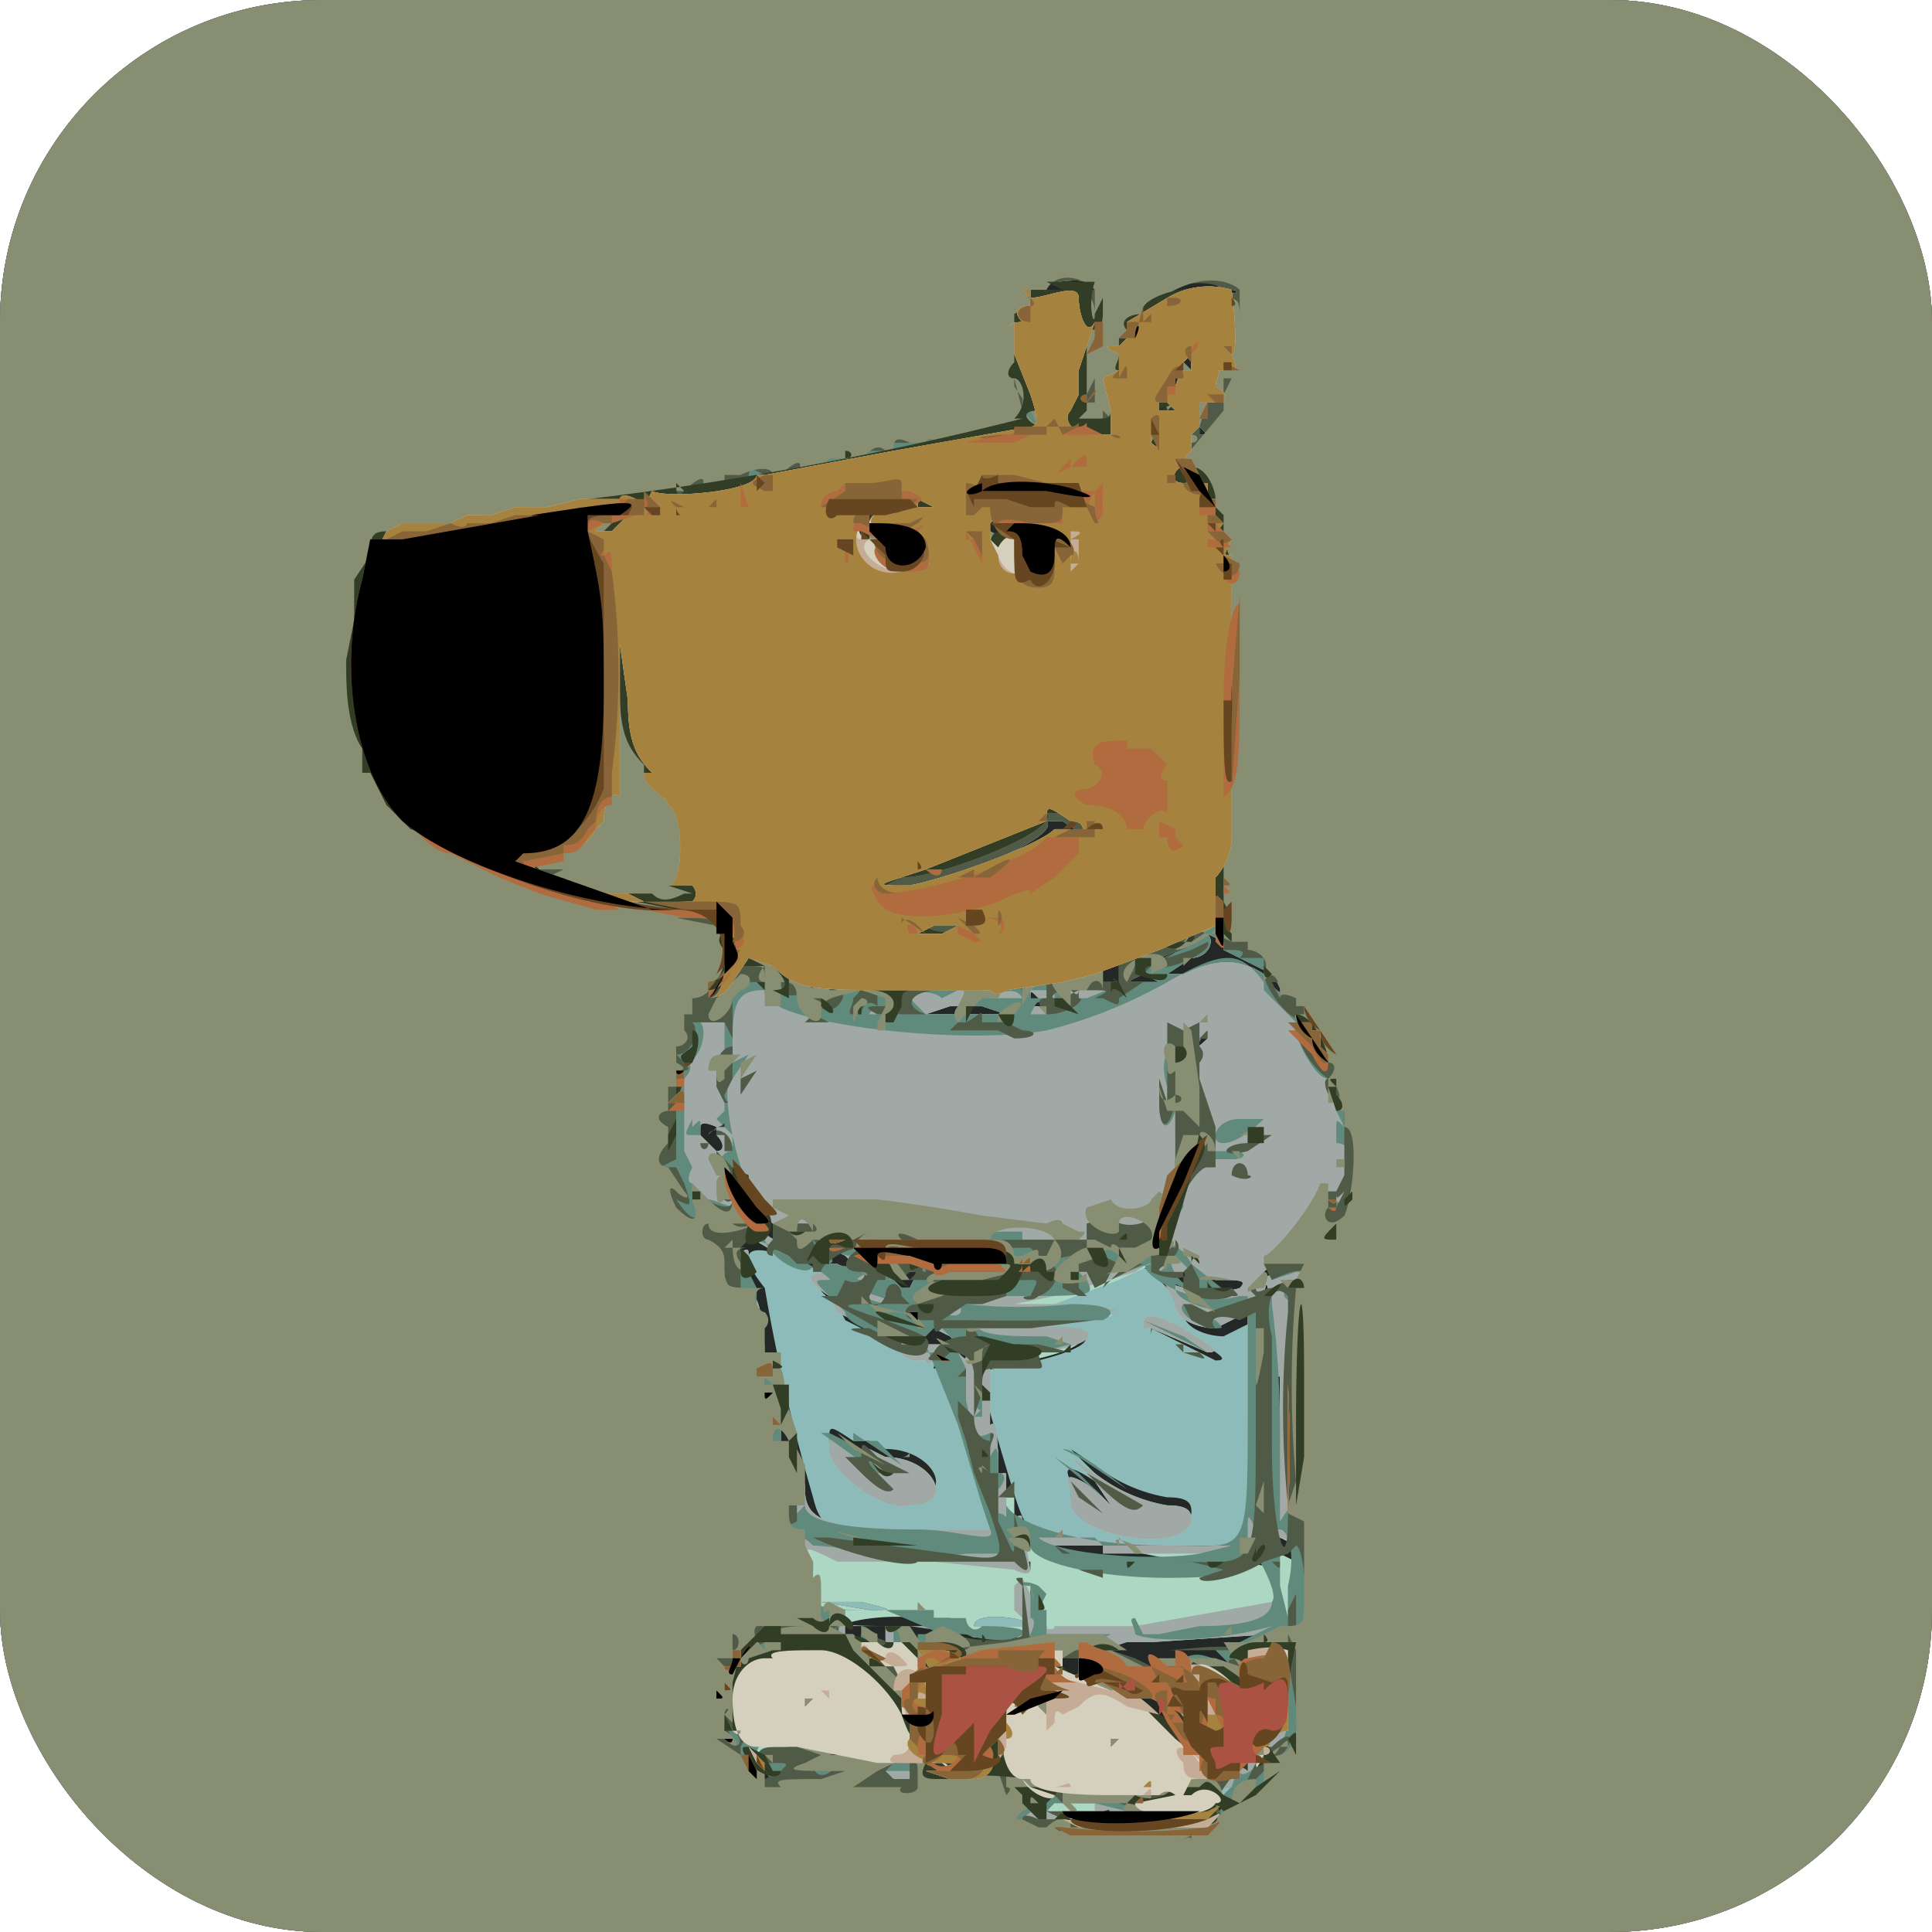 <svg xmlns="http://www.w3.org/2000/svg" viewBox="0 0 24 24">
  <defs>
    <clipPath id="a">
      <rect width="24" height="24" rx="4" ry="4" style="fill:none"/>
    </clipPath>
  </defs>
  <g style="clip-path:url(#a)">
    <path d="M0 12v12h24V0H0v12Z" style="fill:#8dbbb9;fill-rule:evenodd"/>
    <path d="M0 12v12h24V0H0v12Zm10 3.7.4.2c-.3 0-.3.1 0 .3l.1.2.8.4.2.1c.2 0 .1 0 .1.1h.1l.4 1 .3 1.1h-.8c-1.3 0-1.4-.1-1.5-.5a23.3 23.3 0 0 1-.6-2.6c-.4-.5-.2-.6.5-.3Zm4.5.3.2.3s.1 0 0 0c0 .2.3.3.5.3 0 0 .1 0 0 0l.4-.2v2.9H15l-2-.2c-.3-.1-.3-.2-.6-1.2l-.2-.7c0-.1 0-.2.2-.2h.1l.4-.1c.8-.2.8-.4-.1-.4H12l.8-.1c1 0 1.3-.1.4-.1h-.7l.5-.2.8-.2c.4-.2.4-.2.6 0Zm1.4 1.3v.7-1.9 1.2Zm-4.7-1c-.1 0 0 0 0 0Zm.7.1c-.1 0 0 0 0 0Zm2.4.1.8.4c.2 0 0-.1-.3-.3-.4-.2-.5-.2-.5 0Zm-4 1.4c0 .3.7.8 1 .7.6 0 .3-.6-.3-.6l-.2-.1h-.2c-.3-.2-.3-.2-.3 0Zm3 .1.3.3.2.3-.2-.2c-.3-.2-.4-.2-.3 0v.2c.1.4 1.4.6 1.5.2 0-.1 0-.2-.3-.2a2 2 0 0 1-.9-.4l-.3-.2Zm-.7 1Zm-2.4.2c0 .1 0 .1 0 0l-.2-.1.2.1Zm.9.1H11Zm1.2 0H12h.1Zm2.9.3h-.1v-.1s.1 0 0 0Zm-4.5.3c.4.1.4.1.1.1l-.6-.1h.5Zm5.4.2v-.2.2Zm-4.7 0h-.2.2Zm1.4.1h-.7c0-.2.7-.1.7 0Zm.3 0c0 .1 0 0-.1 0v-.1.1Zm2.5 0h-.1V20s.1 0 0 0Zm-.4 0H15h.2Zm-1.2 0-.8.1h.8Zm1.3 2-.2.2v-.1c0-.1 0-.2.1-.1h.2V22v.2Z" style="fill:#232726;fill-rule:evenodd"/>
    <path d="M0 12v12h24V0H0v12Zm13.6-8.4H13c-.2.2-.3.2-.2 0 .2-.1.8-.2.8 0Zm1.7 0c.1 0 .1.1-.2 0l-.5.1c-.2.2-.4.2-.4.1.2-.3.8-.4 1-.2Zm-1.7.4v.2-.5.3Zm1.9 0v.2l-.1-.2v-.2.2Zm-1.3 0Zm-1.6.5v-.2.2Zm1 0c0 .1 0 0 0 0v-.2.3Zm1.1 0-.1.3v-.2l.2-.2v.2Zm-.7 0-.1.1v-.1c0-.1.1 0 0 0Zm1.4 0h-.2.1c.1 0 0 0 0 0Zm-2.5.8-.1-.2a1 1 0 0 1-.2-.4l.3.6Zm2.4-.6h-.1Zm-1.8.2v-.2.2Zm.4 0v-.1.2Zm1.3 0c-.1 0-.1 0 0 0 0-.1 0-.1 0 0Zm-.6 0h-.1Zm-1 .2h-.1s0-.1 0 0Zm1 0h-.2c0-.1.1-.1.1 0Zm.5 0L15 5Zm0 .1h-.2.1Zm-1.2.2h-.2l-.2-.1c0-.1 0 0 .2 0h.2Zm.5 0s0 .1-.1 0v-.2c.1 0 .1 0 0 .2Zm-1.7 0a32.2 32.2 0 0 1-4.4.9h-.5.1l.1-.1h.2s.1-.1.2 0l.1-.1c0-.1.1 0 .2 0H9c0-.1 0-.2.1-.1h.2l.2-.1h.2l.3-.1h.3l.4-.1a24.6 24.6 0 0 1 2-.4Zm2.3 0h-.1v-.1Zm-.1 0h-.1Zm0 .2-.2.1c0-.1.1-.1.1 0Zm0 .3c-.1.1-.2 0-.2 0-.1 0 0-.1.2 0Zm-2.6 0c-.1 0 0 0 0 0Zm.8 0c-.1 0 0 0 0 0Zm-.6.2h-.1Zm.4 0h-.1Zm.7.2v-.1c-.1-.1-.1-.1 0 0Zm-5.9 0h-.1.1Zm3.3 0c-.2 0-.3 0-.3.2v.2c-.2 0-.2-.1-.1-.3v-.1h.4Zm-3.7 0h-.1.1Zm4.2 0h-.2.2Zm.9.1.1.2c.1 0 .2 0 .2.2s0 .2 0 0l-.4-.2c-.2 0-.2 0 0-.1.1-.2.1-.2 0 0Zm2.7 0c-.1 0 0 0 0 0Zm-7.4 0h-.1.1Zm-1.4.1Zm-.5 0h-.1Zm9.4 0h-.1Zm-4.2.2h-.1v-.1Zm2.2 0c0 .2 0 .3-.1.1v-.1c.2-.1.2-.1.1 0Zm.2.2c0 .1 0 .1 0 0h-.1c0-.2.1-.2.1 0ZM4.7 7Zm10.6 0h-.1Zm-4 .2H11h.2Zm4 .2Zm-10.8.1Zm3.1 0ZM4.4 8v-.1.1Zm3.3 1.2v-.7.7Zm-3.3-.5c0 .1 0 0 0 0v-.1.1Zm.1.5s0-.1 0 0Zm.1.3v-.1.1Zm10.8.3v-.1.1Zm-.1.8V10v.5Zm-1.8-.2h-.1c-.1 0-.3 0-.4.2-.5.2-2 .7-2 .5l.2-.1c.5 0 2-.6 1.8-.8h.2l.3.2Zm-7.5.4c-.1 0-.1-.1 0-.1Zm.6 0h-.1v-.1s.1 0 0 0Zm.3.4h-.1.1Zm.5.1h-.1Zm1 0h-.2.2Zm-.5 0h-.2.2Zm1 .2c-.1-.2-.1-.2 0-.1v.1Zm3.5 0h-.3.3Zm-3.3 0-.1.2v-.1Zm2.8.1c0 .1-.3.1-.4 0h.4Zm3.3.1v.1l.6.3c.2.3.1.3-.1 0-.3-.2-.6-.2-1 0h-.2l.3-.2c.2 0 .3-.2.2-.3l.2.1Zm-.3 0-.9.4.4-.2.5-.2Zm-5.2.5h-.2c0-.1 0-.1 0 0h.2Zm4.2 0h-.2V12h.2Zm-4.6 0c.1 0 .1 0 0 0h-.1c-.1 0-.1 0 0 0h.1Zm4.3 0h-.1.1ZM10 12c-.1 0 0 0 0 0Zm3.4 0H13h.2Zm1 .2H14l.2-.1Zm-4.7 0v-.1Zm.7 0h-.1v-.1h.1Zm2.5 0h-.1v-.1h.1Zm-.7 0v.2-.1c-.1-.1-.1-.2 0-.2v.2Zm1.8 0c0 .1-.4.3-.5.2h.1l.3-.2h.1Zm2.2.1H16h.2Zm-7.2 0h-.1Zm4 .2h-.2s-.1 0 0 0v-.1c0-.1 0-.1.1 0Zm-2.6 0H10l.1-.1c.1 0 0 0 0 0Zm2.9 0H13c0-.1 0-.1 0 0 .1 0 .1 0 0 0Zm-4.3 0h-.1c-.1 0-.1 0 0 0Zm1.7 0h-.2.2Zm.5 0h-.4.4Zm1 0 .3.1h-1.2.2l.3-.1h.4Zm4 0Zm-7.4.2c-.1 0 0 0 0 0Zm6.2.2c-.2.2-.2.1 0-.1v-.1.2ZM9 13c0 .1 0 0 0 0v.1Zm-.5.1h-.1Zm8 .1h-.2.1c.1 0 0 0 0 0Zm-8 .1-.2.1s.1-.1.1 0Zm6 .4v-.1c0-.1 0-.1 0 0Zm-5.6 0v-.1.2Zm7.7.1v-.2.2Zm-8.3 0v-.1.1Zm6.4.3-.1-.2.1.2Zm-5.8 0c.1.1.1.2 0 .2l-.2-.2V14c0-.1.2 0 .2 0Zm7.7.2v-.2.3Zm-8.3 0v-.1.1Zm.7.3c0 .1 0 .1 0 0 0 0 0-.1 0 0Zm7.6.1c-.1 0-.1 0 0 0v-.1.1Zm-8 .4-.2-.2c0-.2 0-.2 0 0l.2.2Zm8-.1h-.2.1Zm-7 .2.4.3c0 .1 0 .1-.2 0-.4-.2-.6-.4-.4-.4h.1Zm5.1.4.1.2-.5-.6.1.1.3.3Zm-4.6-.3H10c-.2 0-.3-.1 0-.1Zm-.4.3h.6c0-.2.1-.3.3-.3.2 0 .2 0 0 0-.2.2-.3.2-.1.3.2.2.1.2-.1.1h-.1v.1c-.3 0-.3.1 0 .3l.1.2.8.4c0 .1 0 .2.2.2h.1s0 .1.1 0L12 18l.3 1h-.8c-1.2 0-1.5-.1-1.5-.5 0-.2-.1-.2-.1 0l-.1-.1v-.2c.1 0 0-.1 0-.2-.2 0-.2-.1-.1 0v-.3h-.1v-.1l.1-.2c0-.2 0 0 0 0l-.2-.1.1-.1-.1-.2c-.1 0-.1 0 0 0v-.2s0-.1 0 0l-.2-.1v-.1c.2 0 .2-.4 0-.6v-.4c0-.1 0-.1-.2 0v-.3h.1l.5.3Zm4.4-.2h-.5l.4-.1h.3l-.2.1Zm-2.4 0h-.3.4Zm1.7 0-.1.1-.2.1-.1.2c-.1 0-.1 0 0 0 .1-.2 0-.3-.1-.3h-.5.4l.3-.1h.3Zm2.9 0h-.1Zm-7.3.2.1.2h.1c0 .2-.1.1-.2 0l-.1-.4v.2Zm1.9-.1h-.1Zm.5 0c-.1 0 0 0 0 0Zm2.4 0-.2.2.2-.1Zm.5.1.3.6s.1 0 0 0c0 .2.3.3.5.3 0 0 .1 0 0 0l.4-.2v2.9h-.7a10 10 0 0 1-2-.2v.1c0 .1 0 .1 0 0-.2 0-.2-.1-.2-.5h-.1c-.2.1-.2.1 0 0 0-.3 0-.4-.1-.2-.1.1-.1.1 0 0V18c-.1.1-.1.1-.1 0 0-.2 0-.7-.1-.6V17h.3l.3-.1c.9-.2.8-.4-.1-.4h-.6l.8-.1c1 0 1.3-.1.3-.1h-.7l.6-.1.8-.3c.4-.2.7-.3.5-.1Zm1.9 0-.3.2-.3.1.2-.2.4-.1Zm-5.3.2h-.1c-.1 0-.2 0 0-.1h.1Zm1.2 0c0 .1 0 0-.1 0 0-.2 0-.2 0 0Zm1.3 0h-.1c-.1 0 0 0 0 0v-.2l.1.1Zm1.3 0 .4.1c.3 0 .4 0 .3.1-.3.1-1 0-1-.2h.3Zm-3.3 0-.1.2h-.1l-.1-.1.2-.1h.1Zm1.3 0h-.3.4Zm-.9.2c-.1 0 0 0 0 0Zm-2.4.2c0 .2-.1.2-.2 0V16l.2.2Zm6.5.9v1.3s0 .1 0 0l-.2-1.9c0-1 .1-.5.1.6Zm-4.8-1c-.1 0 0 0 0 0Zm.7.1c-.1 0-.1 0 0 0v.1h-.4s.1-.2.3-.2c.2 0 .2 0 0 .1Zm-.2.3.2.1.2.2c0 .1 0 .1-.1 0h-.1l-.1-.1h-.3v-.2l.1-.1h.1Zm2.7 0 .7.3c.2 0 0-.1-.3-.3-.4-.2-.5-.2-.5 0Zm-1.3.1h-.2.1ZM10.3 18c0 .3.7.8 1 .7.6 0 .3-.6-.3-.6l-.2-.1h-.2c-.3-.2-.3-.2-.3 0Zm2 0v-.1Zm1 .1.3.3.2.3-.2-.2c-.3-.2-.4-.2-.3 0v.2c.1.4 1.4.6 1.5.2 0-.1 0-.2-.3-.2a2 2 0 0 1-.9-.4l-.3-.2ZM10 19h-.1c0 .1 0 .1 0 0l.1-.2v.1Zm2.6 0Zm-2.4.2c0 .1 0 .2 0 0H10l-.1.1c0-.2.3-.3.3 0Zm3.5 0 1 .2h.7-1.9c-.2 0-.4-.1-.4 0v-.2h.6Zm2.4 0v.3-.1l-.2-.1h-.2c0 .1 0 .1 0 0v.1c0 .1-.1 0-.2 0s.2-.3.4-.3l.2.1Zm-4.4 0h-.1Zm-.6.1H11Zm1.2 0H12h.1Zm-2.2 0v.2H10l.1-.1Zm2.7.2h-.1c-.1-.1-.1-.1 0-.1h.1Zm2.4 0h-.1Zm-2.3.4c.1 0 .1 0 0 0l-.1-.1c0-.1 0 0 .1 0Zm-2.2 0c.4.1.4.1.1.1l-.6-.1h.5Zm5.4.2v-.2.2Zm-4.7 0h-.2.2Zm.2 0h.2l.2.2h.2c.6 0 .7.1.2.2l-.8.2.2-.1c.3 0 .2-.2-.1-.2h-.3v.2c0-.2-.3-.4-.4-.4v.3c.2.3.1.5 0 .3l-.4-.3-.2-.2.1-.1c0-.1 1-.2 1.1 0Zm1.2.1h-.7c0-.2.7-.1.7 0Zm.2 0c0 .2-.1 0 0 0 0-.1 0-.1 0 0Zm2.6 0h-.1V20s.1 0 0 0Zm-.4 0H15h.2Zm-5.2 0-.2.1h-.2v.1H9h.2c0-.1.6-.2.7-.1Zm4.3.2 1.5-.1h.3-.2l-.4.2c-.3 0-.3 0-.2.1l.2.2c.1.2 0 .1-.3-.1-.1 0-.2-.1-.4 0h-.4c-.1 0-.1 0 0 0 0 .2 0 .2-.1.1l-.4-.1-.4-.2h.7-.2c-.3 0-.3 0-.1-.1h-.3l-.4-.1h1Zm-3.5 0c0 .2.2.3.2.2l-.3-.3v.2Zm2.3 0H13c0 .1 0 .1 0 0Zm.3.1v.2s0 .1 0 0h.1c0 .2.5.3.8.3.1 0 .3 0 .4.2.2.3.4.3.5.1 0 .3-.2.3-.5 0-.3-.4-.4-.3 0 .1 0 .2.2.4.3.4h-.2c-.4-.6-.7-.8-1.4-.9l-.3-.1c0-.1 0-.1 0 0 .2 0 .2 0 0-.1v-.2h.3Zm2.7.6c0 .6 0 .6-.3.8-.1.2-.3.3-.3.2l.3-.3c.3-.2.3-.5 0-.2h-.2v.1s0 .2-.2.2l-.2.2.2-.3.4-.3c.2-.1.2-.2.2-.6v-.4l.1.6Zm-6.9-.5c-.1 0 0 0 0 0Zm2.3.4v-.2.2Zm3.4-.2c.1.1.1.1 0 0l-.1-.1.1.1Zm-.2 0h-.1.1ZM13 21v.1-.1Zm-1.8.1c-.1 0 0 0 0 0Zm1.7 0v.1h-.1V21Zm2.2.1c-.1-.2-.1-.2 0 0Zm-2.4.1-.2.1c0-.1.1-.1 0-.1V21h.2v.1Zm-3.7 0v.2-.2Zm2.5 0h-.1.1Zm1 .4c0 .2-.1.3-.2.2v-.4c.2-.2.2-.1.1.1Zm-3.3 0h-.1c-.1 0-.1 0 0 0h.1Zm.3.3h.2c.2 0 .2 0 0 .1-.1.1-.3 0-.3-.2h-.1c0-.1.2 0 .2 0Zm2.8 0H12h.1Zm-.5 0Zm-.4.2h-.2l.1-.1h.1Zm4 .1c-.1 0-.2.1-.1.2v.1c-.1.1-.1.1-.2 0s.1-.1 0-.2l.1-.2h.2c.1 0 0 0 0 .1Zm-4.7 0h-.5.5Zm2.4.4c0 .1 0 .1-.2 0h-.2v-.1l.4.1Zm.3 0h-.1c.2-.1.2-.1.1 0Zm1.5 0h-.2v-.1h.2Zm-.7 0H14Zm-.8.1Zm1.4 0h-.1Z" style="fill:#acd7c3;fill-rule:evenodd"/>
    <path d="M0 12v12h24V0H0v12Zm13.6-8.4H13c-.2.2-.3.2-.2 0 .2-.1.8-.2.8 0Zm1.7 0c.1 0 .1.1-.2 0l-.5.1c-.2.2-.4.2-.4.1.2-.3.8-.4 1-.2Zm-1.7.4v.2-.5.3Zm1.9 0v.2l-.1-.2v-.2.2Zm-1.3 0Zm-1.6.5v-.2.2Zm1 0c0 .1 0 0 0 0v-.2.3Zm1.1 0-.1.3v-.2l.2-.2v.2Zm-.7 0-.1.1v-.1c0-.1.1 0 0 0Zm1.4 0h-.2.1c.1 0 0 0 0 0Zm-2.5.8-.1-.2a1 1 0 0 1-.2-.4l.3.6Zm2.4-.6h-.1Zm-1.8.2v-.2.2Zm.4 0v-.1.2Zm1.3 0c-.1 0-.1 0 0 0 0-.1 0-.1 0 0Zm-.6 0h-.1Zm-1 .2h-.1s0-.1 0 0Zm1 0h-.2c0-.1.1-.1.1 0Zm.5 0L15 5Zm0 .1h-.2.1Zm-1.2.2h-.2l-.2-.1c0-.1 0 0 .2 0h.2Zm.5 0s0 .1-.1 0v-.2c.1 0 .1 0 0 .2Zm-1.7 0a32.2 32.2 0 0 1-4.4.9h-.5.1l.1-.1h.2s.1-.1.2 0l.1-.1c0-.1.1 0 .2 0H9c0-.1 0-.2.1-.1h.2l.2-.1h.2l.3-.1h.3l.4-.1a24.6 24.6 0 0 1 2-.4Zm2.3 0h-.1v-.1Zm-.1 0h-.1Zm0 .2-.2.1c0-.1.1-.1.1 0Zm0 .3c-.1.1-.2 0-.2 0-.1 0 0-.1.2 0Zm-2.6 0c-.1 0 0 0 0 0Zm.8 0c-.1 0 0 0 0 0Zm-.6.2h-.1Zm.4 0h-.1Zm.7.2v-.1c-.1-.1-.1-.1 0 0Zm-5.9 0h-.1.1Zm3.3 0c-.2 0-.3 0-.3.2v.2c-.2 0-.2-.1-.1-.3v-.1h.4Zm-3.7 0h-.1.1Zm4.2 0h-.2.2Zm.9.1.1.2c.1 0 .2 0 .2.2s0 .2 0 0l-.4-.2c-.2 0-.2 0 0-.1.1-.2.1-.2 0 0Zm2.7 0c-.1 0 0 0 0 0Zm-7.4 0h-.1.1Zm-1.4.1Zm-.5 0h-.1Zm9.4 0h-.1Zm-4.2.2h-.1v-.1Zm2.2 0c0 .2 0 .3-.1.1v-.1c.2-.1.2-.1.1 0Zm.2.2c0 .1 0 .1 0 0h-.1c0-.2.1-.2.1 0ZM4.7 7Zm10.6 0h-.1Zm-4 .2H11h.2Zm4 .2Zm-10.8.1Zm3.1 0ZM4.4 8v-.1.1Zm3.3 1.2v-.7.7Zm-3.3-.5c0 .1 0 0 0 0v-.1.1Zm.1.5s0-.1 0 0Zm.1.3v-.1.1Zm10.8.3v-.1.1Zm-.1.8V10v.5Zm-1.8-.2h-.1c-.1 0-.3 0-.4.2-.5.2-2 .7-2 .5l.2-.1c.5 0 2-.6 1.8-.8h.2l.3.2Zm-7.5.4c-.1 0-.1-.1 0-.1Zm.6 0h-.1v-.1s.1 0 0 0Zm.3.4h-.1.1Zm.5.1h-.1Zm1 0h-.2.2Zm-.5 0h-.2.2Zm1 .2c-.1-.2-.1-.2 0-.1v.1Zm3.5 0h-.3.3Zm-3.3 0-.1.2v-.1Zm2.8.1c0 .1-.3.1-.4 0h.4Zm3.3.1v.1l.6.3c.2.3.1.3-.1 0-.3-.2-.6-.2-1 0h-.2l.3-.2c.2 0 .3-.2.2-.3l.2.1Zm-.3 0-.9.4.4-.2.5-.2Zm-5.2.5h-.2c0-.1 0-.1 0 0h.2Zm4.2 0h-.2V12h.2Zm-4.6 0c.1 0 .1 0 0 0h-.1c-.1 0-.1 0 0 0h.1Zm4.3 0h-.1.1ZM10 12c-.1 0 0 0 0 0Zm3.4 0H13h.2Zm1 .2H14l.2-.1Zm-4.7 0v-.1Zm.7 0h-.1v-.1h.1Zm2.5 0h-.1v-.1h.1Zm-.7 0v.2-.1c-.1-.1-.1-.2 0-.2v.2Zm1.8 0c0 .1-.4.3-.5.2h.1l.3-.2h.1Zm2.2.1H16h.2Zm-7.2 0h-.1Zm4 .2h-.2s-.1 0 0 0v-.1c0-.1 0-.1.1 0Zm-2.6 0H10l.1-.1c.1 0 0 0 0 0Zm2.9 0H13c0-.1 0-.1 0 0 .1 0 .1 0 0 0Zm-4.3 0h-.1c-.1 0-.1 0 0 0Zm1.7 0h-.2.2Zm.5 0h-.4.4Zm1 0 .3.1h-1.2.2l.3-.1h.4Zm4 0Zm-7.4.2c-.1 0 0 0 0 0Zm6.2.2c-.2.2-.2.1 0-.1v-.1.2ZM9 13c0 .1 0 0 0 0v.1Zm-.5.1h-.1Zm8 .1h-.2.1c.1 0 0 0 0 0Zm-8 .1-.2.1s.1-.1.1 0Zm6 .4v-.1c0-.1 0-.1 0 0Zm-5.6 0v-.1.2Zm7.7.1v-.2.2Zm-8.3 0v-.1.1Zm6.4.3-.1-.2.1.2Zm-5.8 0c.1.1.1.2 0 .2l-.2-.2V14c0-.1.2 0 .2 0Zm7.7.2v-.2.3Zm-8.3 0v-.1.1Zm.7.3c0 .1 0 .1 0 0 0 0 0-.1 0 0Zm7.6.1c-.1 0-.1 0 0 0v-.1.1Zm-8 .4-.2-.2c0-.2 0-.2 0 0l.2.2Zm8-.1h-.2.1Zm-7 .2.4.3c0 .1 0 .1-.2 0-.4-.2-.6-.4-.4-.4h.1Zm5.1.4.1.2-.5-.6.1.1.3.3Zm-4.6-.3H10c-.2 0-.3-.1 0-.1Zm-.4.3h.6c0-.2.1-.3.3-.3.2 0 .2 0 0 0-.2.2-.3.2-.1.3.2.2.1.2-.1.1h-.1v.1c-.3 0-.3.1 0 .3l.1.2.8.4c0 .1 0 .2.2.2h.1s0 .1.1 0L12 18l.3 1h-.8c-1.2 0-1.5-.1-1.5-.5 0-.2-.1-.2-.1 0l-.1-.1v-.2c.1 0 0-.1 0-.2-.2 0-.2-.1-.1 0v-.3h-.1v-.1l.1-.2c0-.2 0 0 0 0l-.2-.1.1-.1-.1-.2c-.1 0-.1 0 0 0v-.2s0-.1 0 0l-.2-.1v-.1c.2 0 .2-.4 0-.6v-.4c0-.1 0-.1-.2 0v-.3h.1l.5.3Zm4.4-.2h-.5l.4-.1h.3l-.2.1Zm-2.4 0h-.3.4Zm1.7 0-.1.1-.2.1-.1.2c-.1 0-.1 0 0 0 .1-.2 0-.3-.1-.3h-.5.4l.3-.1h.3Zm2.9 0h-.1Zm-7.3.2.1.2h.1c0 .2-.1.1-.2 0l-.1-.4v.2Zm1.9-.1h-.1Zm.5 0c-.1 0 0 0 0 0Zm2.4 0-.2.2.2-.1Zm.5.1.3.6s.1 0 0 0c0 .2.3.3.5.3 0 0 .1 0 0 0l.4-.2v2.9h-.7a10 10 0 0 1-2-.2c0 .2.6.4 1.1.5.5 0 1.6 0 1.5-.2l.4-.2c.3 0 .3.1.2.6v.4l-.1-.4v-.4c.1 0 0-.1 0-.1h-.3v.1s.3.5.2.6l-1.7.3h-1c0 .1-.3 0-.2-.2l-.1-.2-.1-.2-.1.1v.3l.1.1c.1 0 0 .1 0 .2 0 0 0 .1-.2 0H12l-.7-.1c-1 0-1.1 0-1.2-.4v-.2l-.1-.2c0-.2 0-.2.4 0h1.2l1 .1c.2.1.2 0 .2 0l-.1-.6c0-.1 0-.1-.2 0v-.3c-.1.1-.1.1 0 0v-.3h-.1c0-.3 0-.7-.1-.6V17h.3c0-.1.1-.2.3-.2.9-.1.8-.4-.1-.3h-.6c0-.1.3-.2.8-.2 1 0 1.2 0 .3-.1h-.7l.5-.1 1-.3c.3-.2.6-.3.4-.1Zm1.9 0-.3.2-.3.1.2-.2.4-.1Zm-5.3.2h-.1c-.1 0-.2 0 0-.1h.1Zm1.2 0c0 .1 0 0-.1 0 0-.2 0-.2 0 0Zm1.3 0h-.1c-.1 0 0 0 0 0v-.2l.1.1Zm1.3 0 .4.1c.3 0 .4 0 .3.1-.3.1-1 0-1-.2h.3Zm-3.3 0-.1.2h-.1l-.1-.1.2-.1h.1Zm1.3 0h-.3.4Zm-.9.2c-.1 0 0 0 0 0Zm-2.4.2c0 .2-.1.2-.2 0V16l.2.2Zm6.5.9v1.3s0 .1 0 0l-.2-1.9c0-1 .1-.5.1.6Zm-4.8-1c-.1 0 0 0 0 0Zm.7.1c-.1 0-.1 0 0 0v.1h-.4s.1-.2.3-.2c.2 0 .2 0 0 .1Zm-.2.3.2.1.2.2c0 .1 0 .1-.1 0h-.1l-.1-.1h-.3v-.2l.1-.1h.1Zm2.7 0 .7.3c.2 0 0-.1-.3-.3-.4-.2-.5-.2-.5 0Zm-1.3.1h-.2.1ZM10.3 18c0 .3.7.8 1 .7.6 0 .3-.6-.3-.6l-.2-.1h-.2c-.3-.2-.3-.2-.3 0Zm2 0v-.1Zm1 .1.3.3.2.3-.2-.2c-.3-.2-.4-.2-.3 0v.2c.1.4 1.4.6 1.5.2 0-.1 0-.2-.3-.2a2 2 0 0 1-.9-.4l-.3-.2ZM10 19h-.1c0 .1 0 .1 0 0l.1-.2v.1Zm2.6 0Zm1.1.3h1.7l-.4.1c-.6.1-1.8 0-2-.2h.7Zm-3.8 0Zm1.8 0h-.1Zm0 .9h.3c0 .1.1.2.2.1.6 0 .7.1.2.2l-.8.2.2-.1c.3 0 .2-.2-.1-.2h-.3v.2c0-.2-.3-.4-.4-.4v.3c.2.3.1.4-.1.2l-.3-.2-.1-.1c-.1 0-.1-.1 0-.1v-.1h1.1Zm-1.7 0-.2.1h-.2v.1h-.1v.2l-.2-.1H9c0-.1.1-.1.2 0v-.1c0-.1.6-.2.7-.1Zm6 .1h-.1l-.4.2c-.3 0-.3 0-.2.1l.2.2c.1.2 0 .1-.3-.1-.1 0-.2-.1-.4 0h-.4c-.1 0-.1 0 0 0 0 .2 0 .2-.1.1l-.4-.1-.4-.2h.7-.5l.3-.1h.3l1.5-.1h.3Zm-5.2.2.2.1-.3-.3v.2Zm2.3 0H13v-.1Zm.3 0v.2s0 .1 0 0h.1c0 .2.5.3.8.3.1 0 .3 0 .4.2.2.3.4.3.5.1 0 .3-.2.3-.5 0-.3-.4-.4-.3 0 .1 0 .2.2.4.3.4h-.2c-.4-.6-.7-.8-1.4-.9l-.3-.1c0-.1 0-.1 0 0 .2 0 .2 0 0-.1v-.2h.3Zm2.7.6c0 .6 0 .6-.3.8-.1.2-.3.3-.3.2l.3-.3c.3-.2.3-.5 0-.2h-.2v.1s0 .2-.2.2l-.2.2.2-.3.4-.3c.2-.1.2-.2.2-.6v-.4l.1.6Zm-6.9-.5c-.1 0 0 0 0 0Zm2.3.4v-.2.2Zm3.4-.2c.1.1.1.1 0 0l-.1-.1.1.1Zm-.2 0h-.1.1ZM13 21v.1-.1Zm-1.8.1c-.1 0 0 0 0 0Zm1.7 0v.1h-.1V21Zm2.2.1c-.1-.2-.1-.2 0 0Zm-2.4.1-.2.1c0-.1.1-.1 0-.1V21h.2v.1Zm-3.7 0v.2-.2Zm2.5 0h-.1.1Zm-2 0c-.1 0 0 0 0 0Zm3 .4c0 .2-.1.3-.2.2v-.4c.2-.2.2-.1.1.1Zm-3.3 0h-.1c-.1 0-.1 0 0 0h.1Zm.8 0c.1.1 0 .1-.2.1-.4 0-.4 0-.3.1 0 .1 0 .2.2.2s.2 0 0 0c-.1.1-.3 0-.3-.2-.1 0-.1 0 0-.1 0-.2.2-.2.6 0Zm2.3.3H12h.1Zm-.5 0Zm-.4.2h-.2l.1-.1h.1Zm4 .1-.1.3c0 .1-.1.2-.2 0 .1 0 .1 0 0-.2s-.1-.2.1-.2c.3 0 .3 0 .2.1Zm-4.7 0h-.5.5Zm2.9.2h.4l-.2.1h-.5c0 .1 0 .1 0 0-.2 0-.3-.1-.3-.2h.6Zm-.5.2c0 .1 0 .1-.2 0h-.2v-.1l.4.1Zm1.8 0h-.2v-.1h.2Zm-.7 0H14Zm-.8.1Zm1.4 0h-.1Z" style="fill:#a0a9a6;fill-rule:evenodd"/>
    <path d="M0 12v12h24V0H0v12Zm13.6-8.4H13c-.2.2-.3.2-.2 0 .2-.1.8-.2.8 0Zm1.7 0c.1 0 .1.1-.2 0l-.5.1c-.2.2-.4.2-.4.1.2-.3.8-.4 1-.2Zm-1.7.4v.2-.5.3Zm1.9 0v.2l-.1-.2v-.2.2Zm-1.3 0Zm-1.6.5v-.2.2Zm1 0c0 .1 0 0 0 0v-.2.3Zm1.1 0-.1.3v-.2l.2-.2v.2Zm-.7 0-.1.1v-.1c0-.1.1 0 0 0Zm1.4 0h-.2.1c.1 0 0 0 0 0Zm-2.5.8-.1-.2a1 1 0 0 1-.2-.4l.3.6Zm2.4-.6h-.1Zm-1.8.2v-.2.2Zm.4 0v-.1.2Zm1.3 0c-.1 0-.1 0 0 0 0-.1 0-.1 0 0Zm-.6 0h-.1Zm-1 .2h-.1s0-.1 0 0Zm1 0h-.2c0-.1.1-.1.1 0Zm.5 0L15 5Zm0 .1h-.2.1Zm-1.2.2h-.2l-.2-.1c0-.1 0 0 .2 0h.2Zm.5 0s0 .1-.1 0v-.2c.1 0 .1 0 0 .2Zm-1.7 0a32.2 32.2 0 0 1-4.4.9h-.5.1l.1-.1h.2s.1-.1.2 0l.1-.1c0-.1.1 0 .2 0H9c0-.1 0-.2.1-.1h.2l.2-.1h.2l.3-.1h.3l.4-.1a24.6 24.6 0 0 1 2-.4Zm2.3 0h-.1v-.1Zm-.1 0h-.1Zm0 .2-.2.1c0-.1.1-.1.1 0Zm0 .3c-.1.1-.2 0-.2 0-.1 0 0-.1.2 0Zm-2.6 0c-.1 0 0 0 0 0Zm.8 0c-.1 0 0 0 0 0Zm-.6.2h-.1Zm.4 0h-.1Zm.7.2v-.1c-.1-.1-.1-.1 0 0Zm-5.9 0h-.1.1Zm3.3 0c-.2 0-.3 0-.3.2v.2c-.2 0-.2-.1-.1-.3v-.1h.4Zm-3.7 0h-.1.1Zm4.2 0h-.2.2Zm.9.1.1.2c.1 0 .2 0 .2.2s0 .2 0 0l-.4-.2c-.2 0-.2 0 0-.1.1-.2.1-.2 0 0Zm2.7 0c-.1 0 0 0 0 0Zm-7.4 0h-.1.1Zm-1.4.1Zm-.5 0h-.1Zm9.4 0h-.1Zm-4.2.2h-.1v-.1Zm2.2 0c0 .2 0 .3-.1.1v-.1c.2-.1.2-.1.1 0Zm.2.2c0 .1 0 .1 0 0h-.1c0-.2.1-.2.1 0ZM4.7 7Zm10.6 0h-.1Zm-4 .2H11h.2Zm4 .2Zm-10.8.1Zm3.1 0ZM4.4 8v-.1.1Zm3.3 1.2v-.7.7Zm-3.3-.5c0 .1 0 0 0 0v-.1.1Zm.1.5s0-.1 0 0Zm.1.3v-.1.1Zm10.8.3v-.1.1Zm-.1.8V10v.5Zm-1.8-.2h-.1c-.1 0-.3 0-.4.2-.5.2-2 .7-2 .5l.2-.1c.5 0 2-.6 1.8-.8h.2l.3.2Zm-7.5.4c-.1 0-.1-.1 0-.1Zm.6 0h-.1v-.1s.1 0 0 0Zm.3.4h-.1.1Zm.5.1h-.1Zm1 0h-.2.2Zm-.5 0h-.2.2Zm1 .2c-.1-.2-.1-.2 0-.1v.1Zm3.5 0h-.3.3Zm-3.3 0-.1.2v-.1Zm2.8.1c0 .1-.3.1-.4 0h.4Zm3.3.1v.1l.6.3c.2.3.1.3-.1 0-.3-.2-.6-.2-1 0h-.2l.3-.2c.2 0 .3-.2.2-.3l.2.1Zm-.3 0-.9.4.4-.2.5-.2Zm.8.6.4.4c-.1 0 .2.7.4.7 0 0 .1 0 0 0l.1.4.1.2c0 .1 0 .1 0 0-.1-.1-.1-.1-.1 0v.2s.2 0 .2.2l-.1.2-.1.2c0 .1 0 .1 0 0h.2c0 .2-.2.2-.3 0h-.1c-.1.3-.6.9-.7.9l.1.2.3-.1h.2l-.2.1c-.2.2-.2.2 0 .3a9 9 0 0 0 0 2.4l-.2.3v-1a12.2 12.2 0 0 0-.1-1.7c0-.2 0-.2-.2 0-.3.2-1 0-1-.2 0-.1 0 0 .2 0 .1.1.2.2.6.1h.2-.3l-.5-.4c-.1-.2-.3-.3-.3-.2l.3.3.1.2c-.4 0-.5-.6-.2-1 0-.3.2-.4.2-.5h.2v-.2l-.2-.6c-.1-.6 0-.9.1-.8h-.2l-.2.2V13c-.1 0-.2.2-.1.5v.2l-.1-.3v.3c0 .3.1.4.2.1 0-.1 0-.1 0 0v.5-.2h.2v.3c0-.1-.1 0-.2 0v.3l-.1.1v.1l-.1.1s0 .1 0 0l-.1.1c0 .1-.4.2-.5.1h-.3v.2c.1 0 0 0 0 0H12a20.7 20.7 0 0 0-1.3-.2H9.6c0 .2.4.5.5.5 0 .2-.5 0-.6-.3 0 0 0-.1 0 0V15c-.3-.1-.6-1.6-.4-1.6v-.5c0-.5.1-.6.4-.6 0 0 .1 0 0 0-.1.4 2.4.7 3.5.5a6 6 0 0 0 1.5-.6c.7-.4.9-.4 1.2 0Zm-6-.1h-.2c0-.1 0-.1 0 0h.2Zm4.2 0h-.2V12h.2Zm-4.6 0c.1 0 .1 0 0 0h-.1c-.1 0-.1 0 0 0h.1Zm4.3 0h-.1.1ZM10 12c-.1 0 0 0 0 0Zm3.4 0H13h.2Zm1 .2H14l.2-.1Zm-4 0h-.1v-.1h.1Zm2.5 0h-.1v-.1h.1Zm-.7 0c0 .1 0 .2-.2.3h.2l.3.1h-1.2.2l-.2-.2c0-.1.3-.1.4 0l.2-.1h.1v-.1h.1Zm1.8 0-.5.2c-.1 0-.1 0 0 0 0-.1 0-.1 0 0h-.2v.1c-.1 0-.1 0 0-.2h.5v-.1h.3Zm-3.3.1h-.2.2Zm2.1 0h.3v.1h-.2c0-.1 0-.1 0 0h-.6s.3-.2.4 0h.1Zm3.4 0H16h.2Zm-7.2 0h-.1Zm2.2 0v.1H11v-.1h.2Zm-.8.1H10h.1c.1 0 0 0 0 0Zm-1.5 0v.2c-.1 0-.1 0 0 0v-.1Zm1.8 0h-.2.2Zm.5.2h-.4c0-.1.4-.1.4 0Zm1.8 0h-.2c.1-.2.1-.2.2 0ZM9 13v.8l-.1.1c0 .1 0 0 0 0l.2.2v.2c-.2 0-.2.3 0 .3s0-.1 0-.1v.1c-.1.2 0 .4.1.3 0 .2-.3 0-.4 0 0-.1 0 0 0 0 0 .3-.1.3-.2 0-.1-.2-.1-.2 0 0 .1.1.1.1 0 0v-.2s-.1 0 0-.2l-.1-.2v-.8c-.1 0 0 0 0-.1.1-.1.1-.2 0-.2.2 0 .3-.4.2-.5H9v.3Zm5.8-.2v.2s.1-.1 0-.2Zm-5.7.4v.2l.2-.3-.2.1Zm-.5.7c-.1.2-.1.2 0 .2h.1V14c0-.1 0-.1-.1 0Zm6.8 0c-.3 0-.4.3-.2.3s.5-.3.5-.3h-.3Zm-.3.5h.2c.2 0 .2-.1 0-.1h-.2Zm1.4.6c-.1 0 0 0 0 0Zm-2.7.2c-.1 0 0 0 0 0Zm-3.7 0H10c-.2 0-.3 0 0 0Zm-.8.2c.3 0 1.1.5 1 .5-.2 0-.2 0 0 .2l.2.2c0 .2.8.4 1 .4l.4 1 .3 1 .1.3c.1.2-.4 0-.9 0-.9 0-1.4-.1-1.4-.3l-.3.3.1-.3.1-.3c0-.1 0-.1 0 0-.1.1-.1.1-.2 0v-.2c.2 0 .1-.1 0-.2 0 0 0-.1 0 0v-.3c-.2 0-.2-.1-.1-.1v-.3c-.1 0-.1 0 0 0v-.1l-.1-.2c-.1 0-.1 0 0 0v-.3h-.2v-.1l.2-.1-.2-.1-.1-.2c0-.2 0-.2.2 0 0 0 0 .1 0 0V16l-.2-.4c0-.1 0-.1 0 0h-.1v-.3h.1l.1.1Zm1.3 0c-.2 0-.3.2 0 .2 0-.1 0-.1 0 0 .1 0 0 .2-.2.1h-.2s0-.1 0 0c.1 0 .2 0 .1-.1 0-.2.1-.3.3-.3.2 0 .2 0 0 0Zm2.1 0h-.4c-.1-.1 0-.1.2-.1h.2Zm1.4 0h-.5l.4-.1h.3l-.2.1Zm-2.4 0h-.3.4Zm1.7 0-.1.1-.2.1-.1.2c-.1 0-.1 0 0 0 .1-.2 0-.3-.1-.3h-.5.4l.3-.1h.3Zm2.9 0h-.1Zm-7.3.2.1.2h.1c0 .2-.1.1-.2 0l-.1-.4v.2Zm1.9-.1h-.1Zm.5 0c-.1 0 0 0 0 0Zm-.3.2H11l-.2.2c-.2 0-.2 0 0-.1l.1-.1h.1l.1-.1c.1 0 .1 0 0 0Zm2.6 0c-.2 0-.1-.2 0-.1Zm.6 0c-.3 0 .4.5.8.4h.4v1.4c0 1.9 0 1.7-1 1.7-1.2 0-1.9-.3-2-.5v-.1.2c0 .1 0 0-.1 0v-.5c0-.3 0-.4-.1-.2v-.3s0-.1 0 0c-.2.1-.2 0-.3-.4V17l-.1-.2h-.4v-.2l.1-.1h.1l.2.2c.2 0 .2.1.2.3 0 .2 0 .6.1.5v-.3q0-.3.3-.3l.8-.2-.3-.1c-.5 0-.9 0-.9-.2h1.6c.2-.1.1-.2-.4-.2a6.1 6.1 0 0 1-1.3 0c-.5 0-.3-.1.5-.1 1.1 0 1.1 0 1-.2l-.1-.1c0-.1.2 0 .1 0h.5c.2-.1.7-.2.4 0Zm-2.9.1-.1.2h-.1l-.1-.1.1-.1h.2v-.1c.1 0 .1 0 0 .1Zm.7 0c0 .1 0 .1 0 0H12c0-.2 0-.2.2 0Zm3.7 0 .1-.1h.1Zm-3 0c-.2.1-.4.1-.4 0h.4Zm-1.6.4H11c-.4-.1-.4-.2-.1-.1l.3.1Zm.7 0c.1.1 0 .2-.2.1h-.2c0-.2.4-.2.5-.1Zm-.2 0h.1Zm3 0c-.1.1.2.3.4.3.1 0 .1 0 0-.1-.2 0-.2 0 0-.1h-.3Zm-3.9.1h-.1Zm3.4.1.8.4-.3-.2-.5-.2Zm-3 0Zm1.8.2h-.2.1Zm-.8.9-.1.1c0 .1 0 .1 0 0h.1v-.1Zm-2 .3.7.5c.2 0 0 0-.2-.3l-.4-.2Zm.4 0 .6.4-.3-.3h-.3Zm2.8.3.6.4s-.6-.5-.8-.5l.2.1Zm-.3 0 .6.5-.3-.3-.3-.2Zm-.7.3v.1c.1-.1.1-.2 0-.2Zm3.3.6h.2c.1 0 .2.3.1.7v.4l-.1-.4v-.5c.1 0 0 0 0 0h-.3v.1s.3.5.2.6c0 .2-.3.3-.9.3l-.5.1h-.2l-.1-.2c-.1 0 0 .1 0 .2.2.1 1 .1 1.7-.1h.2-.2l-.4.2-.3.1.3.3-.3-.2c-.1 0-.2-.1-.4 0h-.4c-.1 0-.1 0 0 0 0 .2 0 .2-.2.1l-.3-.1-.4-.2h.7-.3c-.2 0-.2 0 0-.1H13V20c-.1 0-.1 0 0-.2l-.1-.1c-.2-.1-.3 0-.1 0v.4s.1 0 0 .2c0 .1-.6.1-.8 0h-.3L11 20c-.8 0-.9 0-1-.3v-.3s0-.1-.1 0v-.2q0-.2.2 0c.3 0 1.3.2 1.9.1h.6c.1.2.2.1.1-.1v-.1l.1.1c0 .2.8.4 1.7.4 1 0 1-.1 1-.6 0-.2 0-.2.1 0l.2.2Zm-2 .2h1.6l-.4.1c-.6.1-1.8 0-2-.2h.7Zm-2.1 0h-.1Zm0 .9h.4c0 .1.1.2.2.1.6 0 .7.1.2.2l-.8.2.2-.1c.3 0 .2-.2-.1-.2h-.3v.2l-.2-.3H11h.1v.2l.1.2H11c0-.2-.2-.4-.3-.4v.2c.2 0 .2.2.2.2-.1 0-.1 0 0 0l-.1-.1h-.2v-.2h-.2c-.1 0-.1 0 0 0l.1-.3h1.1Zm-1.6.1h-.5v.1l-.3.1c0 .1 0 .2-.2.2l.2-.2h-.1c-.1 0-.1 0 0 0 0 0 0-.1 0 0l.1-.1c0-.1.6-.2.8 0Zm-.6.2Zm3.9 0v.2s0 .1 0 0h.1c0 .2.5.3.8.3.1 0 .3 0 .4.2.2.3.4.3.5.1 0 .3-.2.3-.5 0-.3-.4-.4-.3 0 .1 0 .2.2.4.3.4h-.2c-.4-.6-.7-.8-1.4-.9l-.3-.1c0-.1 0-.1 0 0 .2 0 .2 0 0-.1v-.2h.3Zm2.7.6c0 .6 0 .6-.3.8-.1.2-.3.3-.3.2l.3-.3c.3-.2.3-.5 0-.2h-.2v.2l-.1.2-.1.3-.1.1c0 .2-.1.3-.2.2v-.1c.1 0 .1 0 0-.2s-.1-.2 0-.2h.3c0-.1 0-.1-.1 0v-.3l.5-.3c.2-.1.2-.2.2-.6v-.4l.1.6Zm-4.6 0v-.3.2Zm3.4-.3c.1.1.1.1 0 0l-.1-.1.1.1Zm-.2 0h-.1.1ZM13 21v.1-.1Zm-1.8 0v.2H11V21h.1Zm1.7.1v.1h-.1V21Zm2.2.1c-.1-.2-.1-.2 0 0Zm-2.2.2h-.1c0-.1-.1-.1-.2 0h-.1s.1-.1 0-.1h.3Zm-3.8 0H9c0-.1 0 0 .1 0h.1Zm2.4 0c-.2 0-.2-.1-.1-.1h.1Zm-2 0c-.1 0 0 0 0 0Zm1.9 0v.2l-.1-.1Zm1 .3v.2l-.1-.1v-.2c.2-.2.2-.1.1.1Zm-3.2 0h-.1c-.1 0-.1 0 0 0h.1Zm.8 0c.1.1 0 .1-.2.1-.3 0-.4 0-.3.1 0 .1 0 .2.2.2s.2 0 0 0c-.1.1-.3 0-.3-.2-.1 0-.1 0 0-.1 0-.2.2-.2.6 0Zm3.8.1Zm-1.6.2Zm-.8 0c.2.2 0 .2-.3.1l-.2-.1h.5Zm.4 0Zm-1.1.3h-.5.5Zm2.1 0-.1.1c-.1.1-.1.1 0 0 0-.1.1-.2.1 0Zm.4.1h.4l.4.1c0 .1.1.2.3.2h.2-.6c-.2 0-.3-.1-.4 0h-.2v-.1H13c0 .1 0 .1 0 0l.2.1h-.5v-.1c.2-.2.3-.2.2 0l.1-.1.1-.1h.1Zm1.7.3h-.2v-.1h.2Zm-1.5.1Zm1.4 0h-.1Z" style="fill:#608a7c;fill-rule:evenodd"/>
    <path d="M0 12v12h24V0H0v12Zm13.6-8.4H13c-.2.2-.3.2-.2 0 .2-.1.8-.2.8 0Zm1.7 0c.1 0 .1.1-.2 0l-.5.1-.4.1c0-.2.8-.4 1-.2Zm-1.7.4v.2-.5.3Zm1.9 0v.2l-.1-.2v-.2.2Zm-1.3 0Zm-1.6.5v-.2.2Zm1 0v.1-.3.2Zm1.1 0-.1.3v-.2l.2-.2v.2Zm-.7 0-.1.1v-.1c0-.1.1 0 0 0Zm1.4 0h-.2.1c.1 0 0 0 0 0Zm-2.5.8-.2-.2v-.5.3l.2.3Zm2.4-.6h-.1Zm-1.8.2v-.2.2Zm.4 0v-.1.2Zm1.3 0c-.1 0-.1 0 0 0 0-.1 0-.1 0 0Zm-.6 0h-.1Zm-1 .2h-.1s0-.1 0 0Zm1 0h-.2c0-.1.1-.1.1 0Zm.5 0L15 5Zm0 .1h-.2.1Zm-1.2.2h-.2l-.2-.1c0-.1 0 0 .2 0h.2Zm.5 0s0 .1-.1 0v-.2c.1 0 .1 0 0 .2Zm-1.7 0a32.2 32.2 0 0 1-4.4.9h-.5.1l.1-.1h.2s.1-.1.2 0l.1-.1c0-.1.1 0 .2 0H9V6h.3c0-.2 0-.2.2-.1h.2l.6-.2h.2l.3-.1h.2v-.1h.3l.6-.1a3.7 3.7 0 0 0 .6 0h.2Zm2.3 0h-.1v-.1Zm-.1 0h-.1Zm0 .2-.2.1c0-.1.1-.1.1 0Zm0 .3c-.1.1-.2 0-.2 0-.1 0 0-.1.2 0Zm-2.6 0c-.1 0 0 0 0 0Zm.8 0c-.1 0 0 0 0 0Zm-.6.2h-.1Zm.4 0h-.1Zm.7.2v-.1c-.1-.1-.1-.1 0 0Zm-5.9 0h-.1.1Zm3.3 0c-.2 0-.3 0-.3.2v.2c-.2 0-.2-.1-.1-.3v-.1h.4Zm-3.7 0h-.1.1Zm4.2 0h-.2.2Zm.9.1.1.2c.1 0 .2 0 .2.2s0 .2 0 0l-.4-.2c-.2 0-.2 0 0-.1.1-.2.1-.2 0 0Zm2.7 0c-.1 0 0 0 0 0Zm-7.4 0h-.1.1Zm-1.4.1Zm-1 0v.1c-.1 0-.1 0 0 0 0 0 0-.1 0 0Zm.5 0h-.1Zm9.4 0h-.1Zm-4.2.2h-.1v-.1Zm2.2 0c0 .2 0 .3-.1.1v-.1c.2-.1.2-.1.1 0Zm.2.2c0 .1 0 .1 0 0h-.1c0-.2.1-.2.1 0ZM4.7 7Zm10.6 0h-.1Zm-4 .2H11h.2Zm4 .2Zm-10.8.1Zm3.1 0ZM4.4 8v-.1.1Zm0 .3V8v.1Zm3.3.9v-.7.7Zm-3.3-.5c0 .1 0 0 0 0v-.1.1Zm.1.5c-.1 0 0-.1 0-.1Zm.1.3h-.1c-.1 0 0-.1 0-.1h.1Zm10.8.3v-.1.1Zm-10.6 0h-.2.1c.1 0 0 0 0 0Zm10.5.8V10v.5Zm-1.8-.2h-.1c-.1 0-.3 0-.4.2-.5.2-2 .7-2 .5l.2-.1c.5 0 2-.6 1.8-.8h.2l.3.2Zm-7.5.4h-.1v-.1H6Zm.6 0h-.1v-.1s.1 0 0 0Zm0 .2v-.1c0-.1 0 0 0 0 .1 0 .1 0 0 0Zm.2 0s0-.1 0 0Zm.1.2h-.1.1Zm.5.1h-.1Zm1 0h-.2.2Zm-.5.1h-.1.1Zm1 .1c-.1-.2-.1-.2 0-.1v.1Zm3.5 0h-.3.3Zm-3.3 0-.1.2v-.1Zm2.8.1c0 .1-.3.1-.4 0h.4Zm3.3.1v.1c.2 0 .3 0 .2.1h.3v.2c0 .1.2.5.5.6-.2 0 0 .5.3.7 0 0 .1 0 0 0s0 .3.2.4v.3c-.1 0-.1 0 0 0v.5l-.1.2c0 .1 0 .1.1 0 .1-.2.1-.2 0 0l-.1.2s-.1 0 0 0v-.2h-.2c-.1.3-.6.9-.7.9l.1.2c.4-.2.5-.1.4 0H16l-.2.1c-.1 0-.2.1-.2 0-.1 0-.1 0 0 .1l-.3.1-.3.1-.2-.1h-.1l.1.2.2.1h.1c-.1-.1 0-.2.3-.1l.2-.1v1.4c0 1.9 0 1.7-1 1.7H14h.8l.4.1-.3.1c0 .1.5 0 .8-.2l.3-.1.1-.1s0-.1 0 0c.1 0 .2 1 0 1v.2-.6l-.1.2v.2s-.1.2 0 .2c0 .1-.1.2-.4.2-.3 0-.4 0-.3.1l.3.3-.4-.2h-.7c-.1 0-.1 0 0 .1 0 .1 0 .2-.2 0l-.4-.1-.3-.1h.7l-.2-.1-.3-.1H13c-.1.1-.2 0-.2-.1l-.1-.8c-.1 0-.1 0 0 .1v.6c0 .1-.7.1-.8 0 0 0-.1-.1-.2 0l-.2-.1h-.2c-.2 0-.2 0 0 0h.2l.2.1h.2c0 .2.1.2.2.2.6-.1.7 0 .2.2-.7.2-.8.2-.8 0h.2c.3 0 .2-.2-.1-.2h-.3v.3-.1l-.2-.2c-.1-.2-.4-.2-.3 0h.2v.5c-.2 0-.2 0-.1-.1 0-.2-.2-.5-.3-.5v.2l.2.2c-.1 0-.1 0 0 0h-.2l-.2-.2c.1 0 .1 0 0 0h-.1c-.1 0-.1 0 0-.1s.2-.3 0-.4l-.2.1c-.1.2-.1.2 0-.1 0-.3 0-.4-.2-.4v-.2c0-.1 0 0 0 0s-.1 0 0-.1v-.1l-.2-.2V19l.2-.1v-.2l-.1-.1v-.2l-.2-.3s0-.1 0 0c.2.1.2 0 0-.2v-.4c-.2 0-.2-.1-.1 0l.1-.1-.1-.2c-.1 0-.1 0 0 0v-.3l-.2-.1.2-.1-.1-.1-.2-.2.1-.2-.2-.1-.2-.5.1.2c0 .1 0 .2.2.2v-.5l.1-.1.1-.1V15l-.2-.4-.3-.3v.3H9v-.1.1c-.1.2 0 .4.1.3 0 .2-.3 0-.4 0 0-.1 0 0 0 0 0 .3-.1.3-.3 0 0-.2 0-.2 0 0 .2.1.2.1.1-.2l-.1-.2h-.2s0-.1 0 0l.2-.1v-.9s0-.1 0 0v-.2c.2 0 .2 0 0-.2.2 0 .3-.3.2-.4H9v-.1.1l.1.2v-.7c0-.1 0-.1 0 0h.4v-.1l.2.1c0 .2.2.2.3.1 0 .2.3.3.4.2.1-.1.1-.2 0-.2-.2-.1 0-.1.2 0 .1 0 .1 0 0 .1 0 .1-.1.2 0 .2h.1c0-.1.1-.2.2-.1v-.2c0-.1 0-.1.1 0h.1v.2h-.2c-.1 0-.2 0 0 .1h.6c-.3-.1-.2-.3.2-.3l.3-.1h.6l.1.1v-.2l.1.1c0 .1 0 .1 0 0h.2v.2c-.2 0 0 .2 0 .2.3 0 .5-.2.4-.2-.1 0-.1 0 0 0v-.1l-.2.1s-.1.1-.1 0c-.1 0 .1-.2.4-.1.3 0 .3 0 .1.1h.3l.3-.2c-.2 0-.2 0 0-.1l.1-.1c.2.1.8-.2.7-.3l-.2.1-.3.1.3-.2c.2-.1.3-.2.2-.3l.2.1Zm-.3 0-.9.4.4-.2.5-.2Zm-5.2.5h-.5c-.1 0-.1 0 0 0h.5Zm4.2 0h-.2V12h.2Zm-.2 0h-.1c-.1 0-.2 0 0 0Zm2.2 0v.2l-.1-.2Zm-6 0c-.1 0 0 0 0 0Zm3.5 0c0 .2 0 .2-.2 0-.1 0-.1 0 0 0h.2Zm-3 .1h-.2c0 .1 0 0 0 0h.2Zm3.5.1c0 .1 0 .1-.2 0h.3Zm2.2.1h-.2.2Zm-7.2 0h-.1Zm3 .2-.1.1h.6l.2.1c.3 0 .3-.1.1-.1-.1 0-.1 0 0 0l-.2-.1h-.3c0-.2 0-.1-.2 0Zm-1.6 0H10l.1-.1c.1 0 0 0 0 0Zm-1.5 0h-.2.3Zm6.1.2h.1v-.1Zm-3.4 0h.5-.5Zm3 .6v.2l-.1-.3v.3c0 .3.1.4.2 0v.5c0 .1 0 .1 0 0v.4s-.1 0 0 0v.2h-.1v.1l-.1.1s0 .1 0 0l-.1.1c0 .1-.4.2-.5 0l-.3.1v.2c.1 0 .1 0 0 0H12a20.7 20.7 0 0 0-1.2-.2H9.6v.2c-.1.1-.1.2 0 .2 0-.1 0-.1.2 0l.1.1h.2c.1-.1.1-.1 0 0v.1h.1c0 .1 0 0 0 0 0-.1.3-.3.5-.3s.1 0 0 0c-.2.1-.3.3 0 .3 0-.1 0-.1 0 0 .1 0 0 .2-.2.1 0 0-.1 0 0 0l-.1.2h-.2l.7.4h.1c0 .1 0 .1-.2 0-.3 0-.3 0 0 .1.3.2.6.3.7.2.1-.2 0-.2-.5-.4-.6-.2-.6-.2-.1-.2h.4l-.1-.1c0-.2-.2-.2-.2 0-.1.2-.2.1-.2 0l.1-.2h.1v-.1h.2c0-.1 0 0 0 0s0 .1.1 0c.1 0 .1 0 0 .1h.1c.1 0 0 0 0 0h.2v.1c-.2 0-.2.1-.2.2-.2 0-.2.2 0 .2h.3l.3-.2h-.2.4l.3-.1c0-.2.1-.2.3-.2.1 0 .1 0 0 .2-.2 0 0 .1.1 0 .3-.1.3-.5 0-.4 0 .1-.4 0-.4 0h.3l.5-.1h.2c0 .1 0 .1-.1 0-.1 0-.2 0-.2.2v.2l.2.1h.1l-.1-.1v-.2h.1l.1.2.6-.3h-.3l-.2-.1c-.2 0-.2 0 0-.1h.6v.3c.2.1.5.1.4 0h-.2q-.2 0 0-.1c.1-.1.2-.2.1-.3v.1c-.3 0 .2-1 .4-1h.1V14l-.2-.6v-.7l-.2.1v.2-.2l-.2-.1v.5Zm.4-.5v.2s.1-.1 0-.2Zm-6 .5.1.2c.1 0 0 0 0-.1l.1-.2c.1 0 0 0 0 0V13c-.1 0-.2.1-.2.3Zm.3 0v.1l.2-.3-.2.1Zm7.5.2c-.1 0-.1-.1 0-.1Zm-.1.3v-.1Zm-8 0 .1.1Zm.3 0v.1H9v.2h.1c0-.3-.3-.3-.3-.2Zm6 .2c-.1.2-.2 0-.2-.1l.1.1Zm.6 0c-.3 0-.4.2 0 .1l.3-.2h-.3Zm-6.8 0c0 .1.1.1.1 0h-.1Zm6.6.3v.1c.2.1.3 0 .2 0 0-.2-.2-.2-.2 0Zm1.4.6h-.1c-.1 0 0 0 0 0h.1Zm-6.6.3c.1.1 0 .1 0 0h-.2c0-.1.1 0 .2 0Zm3.8 0c-.1 0 0 0 0 0Zm2.7 0h-.2.2Zm-4.7.2h-.5.5Zm1 0h-.5c-.1-.1 0-.1.2-.1h.2Zm3.5 0h-.1Zm-5.4 0h-.1Zm-1.8.2s0-.1 0 0Zm1.2 0c0-.1 0 0 0 0Zm1.1 0c-.1 0 0-.1 0-.1Zm3.2 0v.2c0 .1.4.2.6.1.1 0 .1 0 0-.1h-.4v-.1l-.1-.2c-.1 0-.1 0 0 0Zm-.8 0-.2.2.1-.2Zm-1.6.2h-.1c0 .1 0 0 0 0H12c0-.2.3-.1.3 0Zm3.7.3a11.7 11.7 0 0 0 0 2.4v.1c0 .9-.2.2-.2-.8v-1.4c-.1-.4 0-.7.2-.5v.2Zm-5.3-.2c-.1 0 0 0 0 0Zm1.3.3h-.4c0 .1 0 .2.1.1h.3v.1s-.3 0-.4.2c-.1.1-.1.1.1.1.1 0 .2 0 0 0l.1-.1c.2 0 .3.1.3.3v.5l.1-.3c0-.3 0-.3.2-.3h.5c.1 0 0-.1 0-.2h.4l-.4-.1c-.7 0-.7 0-.8-.2h.7l.8-.1H12Zm-2.5 0Zm1.9.3h-.2v-.1h.2Zm3.2 0 .1.1c.3.1.3.1.2 0h-.2v-.1h-.1Zm-2.7.4h.1c.1 0 0 0 0 0V17s-.1 0 0 0Zm0 .2v.1s.1 0 0 0V17v.1Zm0 .3.1.3.1.4.2.5c.2.6.2.6-.5.5l-1.5-.2H10h.1c.4.2 1.2.4 1.3.3h1.2c.2.2.2.1.1-.2l-.1-.4v.3c0 .3 0 .2-.2-.2v-.7.1h-.1V18c0-.1.1-.2 0-.2v.1s-.2 0-.2-.3l-.2-.2Zm.3.2h.2-.2Zm3.5.7V18v.5Zm-5.1-.3c.2.2.4.4.5.3l-.2-.2c-.2-.2-.1-.2.1 0h.3l-.4-.2c-.2-.2-.2-.2-.2 0h-.2c0-.1 0 0 0 0Zm5.6 0Zm-2.6.2c.4.4.5.4.6.3l-.7-.4.1.1Zm-.2.2.3.2-.4-.4.1.2Zm-1 0h.2v-.2l-.1.1Zm3.3.6v-.4.2Zm-2.8 0 .1.1c0-.1 0-.2 0 0Zm.2 0 .2.1h-.1c-.1-.1-.1-.1 0 0Zm.4.1h.2-.2Zm-.3.1c.1 0 0 0 0 0Zm2.5 0h.1c.1.1.1.1.1 0h-.2Zm-2 .2h.4-.4l-.3-.1h.3Zm.7 0h.2-.1c-.1 0-.1 0 0 0Zm-3.8.6h.1Zm.2 0h.3-.3Zm-.4 0-.1.2v-.1Zm-.3.2h-.5l-.1.1c-.2 0-.2 0 0-.1h.6Zm4 0h.2-.1c-.1 0 0 0 0 0Zm1.5 0c-.1 0-.1 0 0 0h.1-.1Zm-6.3.3H9h.1v-.2c0-.1 0-.1 0 0 .1 0 .1.2 0 .2Zm4.5-.3h.2-.2Zm.7.1h.8c.1-.1-.7 0-.8 0Zm-5 .1Zm3.9 0v.2s0 .1 0 0h.1c0 .2.5.3.8.3.1 0 .3 0 .4.2.2.3.4.3.5.1 0 .3-.2.3-.5 0-.3-.4-.4-.3 0 .1 0 .2.2.4.3.4h-.2c-.4-.6-.7-.8-1.4-.9l-.3-.1c0-.1 0-.1 0 0 .2 0 .2 0 0-.1v-.2h.3Zm2.7.6c0 .6 0 .6-.3.8-.1.2-.3.3-.3.2l.3-.3c.3-.2.3-.5 0-.2h-.2v.2l-.1.2-.1.3-.1.2c0 .2-.1.2-.2 0 .1 0 .1 0 0-.2 0-.1.6-.9.8-.9l.1-.5v-.4l.1.6Zm-4.6 0v-.5.2Zm3.4-.3c.1.1.1.1 0 0l-.1-.1.1.1Zm-.2 0h-.1.1ZM13 21v.1-.1Zm-1.8 0v.2H11V21h.1Zm1.7.1v.1h-.1V21Zm2.2.1c-.1-.2-.1-.2 0 0Zm-2.2.2h-.1c0-.1-.1-.1-.2 0h-.1s.1-.1 0-.1h.3ZM9 21.2v.2c.3.2.2.4 0 .2-.2 0-.2 0 0 0 .1 0 .1 0 0-.2-.2-.1-.1-.3 0-.3Zm2.4 0h-.1.1Zm-2 0c-.1 0 0 0 0 0Zm1.9.2h-.1Zm1 .2v.2c-.2 0-.2-.1-.1-.1v-.2c.1-.2.2-.1.2.1Zm-2.5 0 .2.1h-.3c-.2 0-.3 0-.3.2h.2c.2 0 .2 0 .1.1l-.2.1-.1-.1-.2-.2v-.1c.1-.2.2-.2.6 0Zm3.9.1Zm-2.4.2v.2h-.2L11 22l.1-.1h.3Zm.8 0Zm-1.7 0c-.1.2-.3.2-.3 0h.4Zm1.3 0Zm3.5.1c-.1.1-.1.1 0 0 .2 0 .2-.1.1-.1l-.1.1Zm-2.5 0h-.1.1Zm-2.1.2h-.5.5Zm2.3 0h.1l.1.1.1.1c.1 0 .1 0 0-.1l.1-.1h.2l.1.1.3.1.3.1q.2 0 0 .1h-.4c-.2-.1-.3-.1-.4 0h-.2v-.1H13s0 .1 0 0l.2.1h-.3s-.2-.1-.2 0c-.2 0-.1 0 .1-.2h.2V22Zm-.2 0-.1.1c-.1.1-.1.1 0 0 0-.1.1-.2.1 0Zm1.3 0Zm.8.4h-.2v-.1h.2Zm-1.5.1Zm1.4 0v.1h-.1v-.1h.1Z" style="fill-rule:evenodd;fill:#4f5b47"/>
    <path d="M0 12v12h24V0H0v12Zm13.6-8.4v.6-.3c0-.3-.2-.3-.6-.2-.3 0-.3 0 0-.1.1-.2.4-.2.6 0Zm1.8 0v.7V4c0-.3 0-.3-.3-.3-.2 0-1 .2-.8.3-.3 0-.1-.2.3-.4s.7-.1.8 0Zm-2.8.5c0-.1 0-.1 0 0Zm0 .4c0 .1 0 0 0 0v-.2.2Zm1 0v.1-.3.2Zm1.1 0-.1.3v-.2l.2-.2v.2Zm-.7 0-.1.1v-.1c0-.1.1 0 0 0Zm1.4 0h-.1Zm-2.6.6.1.2-.2-.2-.1-.4v.1l.2.3Zm2.5-.4-.1.2c-.1 0-.2 0 0 0v-.2h.1Zm-1.7 0V5h-.1v-.1Zm.3.2c0 .1 0 .1 0 0-.1-.1-.1-.2 0-.2V5Zm.7 0h-.1Zm-1 .2h-.2.2Zm1 0h-.2c0-.1.1-.1.1 0Zm.6 0-.5.6c.1-.1.1-.2 0-.2h.1c.1 0 .1-.1 0-.1l.1-.1c.1 0 .1 0 0 0L15 5c.1 0 0 0 0 0h.2Zm-1.4.1v.1s0 .1-.1 0h-.2.2V5v.1Zm.6.2s0 .1-.1 0v-.2c.1 0 .1 0 0 .2Zm-1.7 0a32.7 32.7 0 0 1-4.6.8l-.1.2h-.2.1c.1 0 0-.1 0-.2h.2l.2-.1h.2c.2-.2.3-.2.2 0H9v-.2h.2c0 .1 0 .1 0 0 .2-.1.4-.1.4 0h.1c.2-.2.3-.2.2 0l.1-.1c.1 0 .2-.1.2 0l.1-.1h.4c.1-.1.2-.2.3-.1h.1c0-.1 0-.2.2-.1h.2s0-.1.2 0l.2-.1h.9Zm2.2.5c-.1.1-.2 0-.2 0-.1 0 0-.1.2 0Zm-2.6 0c-.1 0 0 0 0 0Zm.8 0c-.1 0 0 0 0 0Zm-.6.2h-.1Zm.4 0h-.1Zm.7.2v-.1c-.1-.1-.1-.1 0 0Zm-5.8 0h-.2c.2-.1.2-.1.2 0Zm3.2 0c-.2 0-.3 0-.3.2v.2c-.2 0-.2-.1-.1-.3v-.1h.4Zm-3.7 0h-.1.1Zm4.2 0h-.2.2Zm.9.1.1.2c.1 0 .2 0 .2.2s0 .2 0 0l-.4-.2v.1c-.2 0-.2 0 0-.2.1-.2.1-.2 0 0Zm2.8 0H15Zm-8.5 0h-.2.2Zm1 0c-.2.1-.2 0-.2 0h.2ZM6 6.5c-.1 0 0 0 0 0Zm.3 0Zm1 .1v-.1c.1 0 .1 0 0 .1Zm-2 0c-.1 0-.1 0 0 0 0 0 0-.1 0 0Zm.5 0h-.1Zm9.4 0h-.1Zm-4.2 0v.1h-.1v-.1Zm2.2.2c0 .2 0 .2-.1 0v-.1c.2-.1.2-.1.1 0ZM4.7 7l-.1.2v-.4c.1 0 0 0 0 .2Zm8.7 0-.1-.2.1.1Zm1.9-.1h-.1Zm-4 .2H11h.2Zm4 .2Zm-10.8.1v-.1.1Zm3.1 0Zm-3.2.3v-.1Zm0 .2v-.1.1Zm11 .3v-.3.3Zm-11 0V8v.1Zm3.3.9v-.7.7Zm-3.3-.5c0 .1 0 0 0 0v-.1.1Zm11 .2v-.2.2Zm-10.9.3-.1-.2.1.2Zm.2.3c0 .2 0 .2-.1 0-.1-.1-.2-.2 0-.2v.2Zm10.7.3v-.1.1Zm-10.6.1.1.2-.2-.2v-.2l.1.2Zm2.9 0-.1.1c-.1 0-.1 0 0 0 0-.1 0-.1 0 0Zm7.6.6v.3-.8.5Zm-1.8 0H13c-.5.3-2 .8-2 .6l.2-.1c.5 0 2-.6 1.8-.8h.2l.3.2Zm-6.1-.1v-.1Zm-2 0h-.1Zm.7.4s.1.1 0 .1l-.2-.1v-.1l.2.1Zm.5 0h-.1v-.1h.1Zm.2 0c-.1-.1 0-.1 0-.1Zm0 .2-.2-.1c0-.1 0 0 .1 0H7Zm-.5 0s0-.1 0 0Zm.2.1v-.1.1Zm.6 0H7v-.1Zm-.2 0v.2-.1c-.1 0 0 0 0 0Zm.4.2h-.2.2Zm1 0h-.1.2Zm-.4.1h-.1.1Zm1 .1s0 .1.1 0v.1c0 .1 0 .1-.1 0l-.5-.1H8h1Zm3.5 0h-.3.3Zm-.5.1c0 .1-.3.1-.4 0h.4Zm3.2.1.2.1h.2v.1c.1 0 .3.1.2.3v.1c.1-.2.2 0 .2.1v.1c0-.1.2 0 .2 0v.1h.1v.1c-.2 0-.1 0 0 .3l.3.3c.1 0 .1.1 0 .2v.3c.1 0 .2 0 .1-.2 0 0 0-.1 0 0v.3h.1v.2c-.1 0-.1 0 0 0 .2 0 .1.9 0 1.1-.2.2-.3 0-.2-.1v-.3h-.1c-.1.3-.6.9-.7.9v.1h.5l-.1.2h-.2s0 .1 0 0l.1.1h.1v2-2a13.4 13.4 0 0 0 0 2.4l-.1.3v.2-.1l.2.1v.9c0 .4 0 .4-.3.4l-.4.2h-.3l.2.3-.3-.1h-.7c-.1 0-.1 0 0 0 0 .2 0 .2-.2.1l-.4-.2c-.3 0-.3 0 0 0h.2l-.3-.2H13l-.5.1-.8.1h.2c.3 0 .1-.2-.2-.3l-.2.1v.2l-.2-.3H11c.1 0 .2 0 .2.4v.2h.1c0 .3 0 .4.1.3 0-.1 0-.1.2 0 0 0 0 .1 0 0l-.2.1-.2-.3-.3-.3-.1-.1-.2-.2h-.1l-.2-.1-.1-.1v-.3c0-.2 0-.3-.1-.2v-.2l-.1-.2V19c-.1 0-.2 0-.2-.2v-.1h.2v-.5l-.1-.2c-.1 0-.1 0 0 0v-.2l-.1-.3v-.1h-.1c.1-.2 0-.4 0-.4-.1 0-.1 0 0 0v-.2h-.2v-.3c-.1 0-.1 0 0 0 .1-.1 0-.2 0-.2-.1 0-.2-.3 0-.3h-.1c-.4 0-.4 0-.4-.3 0-.1 0-.2-.2-.3-.1 0-.1-.2 0-.2 0 .2.4.1.6 0 .1-.1.1-.1 0-.2l-.1-.2-.1-.2H9s0-.1 0 0c.1 0 .1 0 0-.2-.1-.1-.2-.1-.2 0l.1.2c.1 0 0 0 0 .1 0 .2 0 .3.1.2h.1c0 .2-.1.2-.3 0l-.2-.2v.2c.1.3 0 .3-.2.1-.1-.2-.1-.3 0-.2.1.1.2.1.1 0l-.2-.3c-.1 0-.2-.1 0-.3V14c-.2-.1-.1-.2 0-.2 0 0 .1 0 0 0v-.3c.2 0 .2 0 .1-.1v-.1s.2 0 0-.1V13c.1 0 .2-.1.1-.2v-.2h.1v-.2c.2 0 .3-.2.4-.4l.2-.1.1.1c.2 0 .2 0 .2.2v.3h.2v-.3c0-.1 0-.1 0 0 .1 0 .2 0 .2.2s.3.4.3.2.1-.2.5-.3l.3.1v.1l-.1.2v.1h.1v-.2c.2 0 .2 0 .1-.1 0-.2 0-.2.4-.2h.4c.1 0 .1 0 0 .2 0 0-.1.1 0 .2l.3-.3h.2l.1-.2c.2-.1.2-.1.2.1v.2l.1-.2.3-.2h.2c0-.1 0-.1.1 0h.2V12h.2l.1-.1h.1l.1-.1.2-.1s.4 0 .4-.2l.3.1Zm.2 0v-.1Zm-.5 0-.2.2c.2 0 .6-.3.5-.3l-.3.2Zm.1.3ZM9 12l-.1.1.2-.3-.1.2Zm5 0s-.1.1 0 .2v.2-.2l.1-.2h.1c0-.1 0-.1.1 0 .1 0 .1 0 0 0v.1l.2-.1c0-.2-.3-.2-.5 0Zm.7 0 .1-.1c0-.1 0 0 0 0h-.1Zm-5.2 0c-.1.1-.1.2 0 .2v-.1h.1-.1Zm1 .2-.1.1h-.1v-.1H10c0-.2 0-.2.2-.1l.1.1Zm3.2-.2-.3.1c-.4 0-.4.1-.2.3l.1.2v-.3H13h.5c.1-.2.2-.1.2 0v.1-.4Zm-4.6.2-.2.2-.1.2c-.1 0-.1 0 0 0 0 .2.3 0 .3-.2l.1-.1c.1 0 .2-.2 0-.2l-.1.1Zm3.5.1Zm-2.3.2-.2-.1h.1Zm.3 0v.2l.1-.2c.1 0 .1-.1 0-.1l-.1.1Zm2.3 0 .1.1c.1 0 .1 0 0 0v-.2.1Zm-.5 0c-.1 0-.1 0 0 0v.2l.2-.1c.2-.2 0-.2-.2 0Zm2.5.2h.1v-.1Zm-.4 0c.1 0 0 0 0 0Zm.2 0v.3c0 .1 0 .1-.1 0s-.2 0-.1.2c0 .1 0 .2.1.1v.3c.1 0 .1.1 0 .1v-.1c0-.1 0-.1 0 0-.1.1-.2.1-.2-.1v-.3.3l.1.3h.2l.2.2v-.5l-.1-.7c0-.1 0-.1 0 0Zm.1.3h.1Zm-5.9.3c0 .1 0 .2.1.1v-.1l.2-.2H9c-.1 0-.2 0-.2.2Zm.3 0v.1l.2-.3-.2.1Zm-.5.6Zm.2 0H9h-.2Zm5.7 0v.2-.2Zm.8.2c-.2 0-.2 0 0 0h.2c0-.1 0-.1-.2 0Zm-6.3 0Zm5.7 0h-.1l-.1.3v.2h-.1v.2s0 .1-.1 0l-.1.1c0 .1-.4.2-.5 0l-.3.1c-.1.2.3.4.4.3v-.1s-.1 0 0 0c0-.2.5 0 .4.2l-.2.1h-.2s-.1-.1-.1 0l-.2-.1h-.1v.1c-.1 0-.5.3-.4.4.1.1.5 0 .4 0 0-.1 0-.1-.1 0v-.2l.3-.1c0-.1.1-.1.2 0l-.1.2c-.2.1-.1 0 .2 0l.3-.2c.2 0 .4-.2.2-.2 0 0-.1 0 0-.2v-.1l.2-.5.3-.4v.1h.1c0-.2-.2-.3-.2-.2Zm.5.2.1.1v-.1Zm-7 .1h.2-.1Zm8.3 0v.1h.1v-.1h-.1Zm-8 .3h-.2.1Zm8 .1s0 .1 0 0Zm-7 .2.2.1c0 .1 0 .1 0 0l-.2.1.2.1.1.1c0 .1 0 .2.2 0 .1 0 .1 0 0 .1v.1h.1c0 .1.1 0 0-.2h.4l.2-.1h.2-.2c-.2.1-.2.2-.1.3h.2c.1-.2.4-.1.4 0s0 .1.1 0l.2-.1-.1.2h.7c.2 0 .3 0 .2.1h-.7c-.2 0-.3.2 0 .1h-.1c-.3.2-.3.2-.2.3l.3-.1.5-.2.4-.1h.3c.2 0 .4-.2.2-.4 0 0-.1 0 0 0l-.1.2h-.1c0-.1 0-.1-.2 0H12h.6s0-.2-.2-.2h-.1c0-.2.7-.2.8 0h.3c.1-.1.1-.1 0-.1l-.2-.1s0-.1-.2 0l-.8-.1a20.7 20.7 0 0 0-1.3-.2H9.6Zm-.1 0c0 .2-.3.3-.4.2h.2l.2-.1Zm.6.2c.1.1 0 .1 0 .1h-.2c0-.2.1-.2.2 0Zm6.5 0h-.2.2Zm-6.2 0c-.1 0 0 0 0 0Zm1.5.2h-.7c-.1-.1 0-.1.2 0h.5Zm4.5 0h-.1s0-.1 0 0h.1Zm-7.3 0c0 .2 0 .4.2.4.1 0 .1 0 0 0-.2-.2-.2-.3 0-.3H9Zm1.8.1v.2c.2.2.2.2 0 .2h.4l-.3-.4Zm3.8.1c.1 0 .2.1.2 0l-.2-.1v.1Zm-.2 0c-.1.2 0 .2 0 .1.2 0 .2 0 .1-.1h-.1Zm-4 .2s0 .1 0 0c.1 0 0 0 0 0 0-.1 0-.1 0 0Zm.2 0c.1.1.1 0 0 0 0-.1 0-.1 0 0Zm4.2 0v.1h.4s-.4-.1-.4 0Zm.8 0-.1.1s-.1 0 0 0l-.1.1c-.1 0-.1 0 0 0 0 .1 0 0 .2 0 0 0 .1-.2 0-.2Zm-3 .1h.1Zm2 .1.1.2h.1l.2.1h.2-.2l-.2-.2-.2-.1Zm-2.9.1h.1Zm.5 0h.1Zm-1.6 0 .2.2h.2c0 .1 0 .1 0 0 .1 0 .2 0 .3.2h.1s-.1-.2-.3-.2l-.4-.1h-.1Zm.9.2h.1-.1Zm.4 0h.1-.1Zm1.4 0h.1Zm-2.5.1v.2h.3c.2.1.3 0 .1 0l-.2-.1-.2-.1Zm4.7.1v.5c0 .3 0 .3.1-.2v-.3Zm-3.8 0Zm.2 0s0 .1.2 0c.3 0 .3 0 0 0H12Zm-.3.2h.1c-.2-.1-.2-.1-.1 0Zm.6 0-.2.1v.1H12c0 .1.2 0 .2 0 0-.2 0-.2.3-.2h.4-.6Zm.8 0h.1v-.1s-.1 0 0 0Zm-3.5.5h-.1c0-.1 0-.1.1 0Zm2.5 0 .1.2v-.3.2Zm3.6.8v.4l-.1.3c0 .2 0 .2 0 0l.1.1v.2-1.5.4Zm-3.5-.4h.1Zm-.2 0v.1c.1 0 .1 0 0 0 0-.1 0 0 0 0Zm-2.2.3h-.2c0-.2.1-.2.2 0Zm.8.1.4.2-.3-.2-.3-.2.2.2Zm1.5 0h.1c.1 0 0 0 0 0Zm4 0Zm-4.9.1h.1c0-.1 0 0-.1 0Zm1 .1.1.1c.2 0 .2 0 0 0-.1-.1-.2-.1-.1 0Zm1.6.1v.1-.1Zm-1.5.2c0-.1 0 0 0 0Zm1.7 0h.1c0-.1 0-.1 0 0Zm-1.4.2s0 .1 0 0 0-.1 0 0Zm-2.6.1c-.1 0-.1 0 0 0h.1-.1Zm.6.3h.8-.7c-.4-.1-.4-.1-.1 0Zm2 0c-.1 0-.1 0 0 .1.2.1.2.1.2 0 0-.2 0-.3-.3-.2Zm.5 0h.1c.1 0 0 0 0 0V19s-.1 0 0 0Zm-.4 0h-.1Zm.3 0Zm.4 0h.2-.1c-.1 0-.1 0 0 0Zm2 0v.2h.1l.1-.2h-.1Zm.7 0Zm-4.4 0h.5-.5Zm2.2 0 .2.2c.1 0 .1 0 0-.1-.2-.1-.3-.1-.2 0Zm-.4.2h.1Zm.4.1h.2-.2Zm.9 0h.3-.3Zm-2 .2c0 .3.1.4 0 .1v-.3.2Zm-2.5.3c-.1 0-.1.2 0 .1v.2h.2V20l-.2-.1Zm.3 0h.1Zm.4 0 .1.1Zm.4 0 .1.1h.1-.2Zm1.5.1c.1 0 0 0 0 0Zm-3 .2h.3-.2c-.4 0-.5.1-.5.2v.1s-.2-.2-.1-.3h.6Zm6 0v-.1s-.1 0 0 0Zm-3.8 0h.8-.8Zm2 0h.2-.1c-.1 0 0 0 0 0Zm1.5 0h.1-.1Zm-6.3.3H9h.1v-.2c0-.1 0-.1 0 0 .1 0 .1.2 0 .2Zm1.4-.2.2.2v-.2l-.2-.1v.1Zm4.2 0h.2-.2Zm.3 0h.1v-.1Zm-1.8 0v.5c-.1 0-.1.1 0 0h.1c0 .2.5.3.8.3l.4.2c.2.3.4.3.5.1 0 .3-.2.3-.5 0-.4-.4-.4-.3-.1.1l.4.5-.3-.3c-.2-.3-.6-.5-1-.6-.5 0-.6-.1-.6-.2 0 0 0-.1 0 0 .1 0 .1 0 0-.1l.1-.2c.3-.2.4-.2.2 0Zm1.1 0h.1Zm1.6.3v1c-.1.2-.3.3-.4.1 0-.2-.1-.1-.1 0v.1h.1v.2s0 .1 0 0v.2h-.1v-.1c-.2 0-.3.1-.3.3l-.2.2c-.2 0-.2 0 0 0v-.2c.2-.1 0-.4-.3-.4h-.1.3l.3-.1c.1 0 .2 0 .1-.1 0-.1.4-.5.6-.5v-1l.1.2Zm-7 0v.2l-.2-.2H9Zm2.4.3v-.2.2Zm3.4-.2c.1.1.1.1 0 0l-.1-.1.1.1Zm-.2 0h-.1.1ZM13 21v.1-.1Zm-.1.1v.1h-.1V21Zm2.2.1c-.1-.2-.1-.2 0 0Zm-2.2.2h-.1c0-.1-.1-.1-.2 0h-.1s.1-.1 0-.1h.3Zm-3.8 0 .1.2s.1.1.2 0l.5.1.3.1-.2.1c-.3.1-.1.1.4.1h.1l-.3.1c-.5 0-.6 0-.5.1.1 0 .1 0 0 0h-.2c-.1 0 0 0 0 0V22h-.1c0-.2-.1-.2-.2-.2l-.3-.2H9c.2.2.2 0 0-.1v-.2c0-.1.1-.1 0 0Zm.4 0c-.1 0 0 0 0 0Zm3 .4v.4s.1 0 0 .1l-.1-.3-.1-.2c-.1 0-.1 0 0 0v-.2c.2-.2.2-.1.2.2Zm3.4-.1c-.2.1-.1.2 0 0h.1c0-.1 0-.1-.1 0Zm-2.1.1Zm-4.3 0 .1.1c.1 0 .1 0 0 0v-.1Zm1.9.2v.2c0 .1-.3.1-.2 0h-.6l.3-.2c.4-.2.5-.2.5 0Zm.5 0h-.1c-.1 0 0 0 0 0v-.1h.1Zm-.3 0c-.1 0-.1 0 0 0Zm.7 0H12h.1Zm-.5.2h-.2.2Zm1 0-.1.2c-.1.1-.1.1 0 0v-.2h.1Zm-2.1 0h-.5.5Zm2.5.2.1.1c.1 0 .1 0 0-.1h.7c-.1.1 0 .2.3.2h.2l-.2.1h-.4c-.2-.1-.3-.1-.4 0h-.2c0-.2-.2-.1-.3 0h.2s0 .1-.1 0h-.2l-.2-.1c-.1 0-.1 0 0-.1.2-.1.2-.1.2 0v-.4c.1 0 .3 0 .3.2Zm1.3 0h-.2v-.1h.2Zm.4.3h-.3.3Zm-1.2 0h-.1Zm-.3.1Zm1.4 0-.2.1c-.2 0-.2 0 0 0 .2-.1.2-.1.2 0Zm-1.1.1h-.1Z" style="fill:#888e72;fill-rule:evenodd"/>
    <path d="M14.6 3.5c.2 0 .2 0 0 0Zm.6 0c.1 0 0 0 0 0Zm-2 .1h-.4v.2l-.2.1v.6c-.1.1-.1.2 0 .2s.2.3 0 .5h.1a42 42 0 0 1-5.4 1l-.2.1h-.5l-.2.1H6l-.3.1c0 .1 0 0-.2 0h-.3l-.2.1h-.2s0 .1 0 0c-.2 0-.2.1-.2.3l-.2.3v.5l-.1.5c0 .3 0 .8.2 1.1v.3h.1l.2.4.3.3.3.1h.2s.1.2.3.2l.1.2h.4v.1h.1c0 .1.1.2.3.1h.1l.2.1.3.1h.5l.5.1h.5c0 .2 0 .2.2.1v.1c-.2.1-.2.2-.1.3 0 .1 0 .4-.2.4v.1c0 .2.1 0 .2-.1.1-.2.2-.2.3-.2h.2l-.2-.1c0-.2.2 0 .3.1.2.2.2.3 0 .3l.2.1v-.2c0-.1 0-.2.2 0s.1-.1.3 0l.5.1c.3 0 .4.2.2.3v.1h.1s0-.1 0 0l.1-.2c0-.2 0-.2.3-.2h.7l.4-.1h.5c0-.2 0-.2.1-.1s.2 0 .2 0c0-.1 0-.2.2 0 0-.1.1-.2.2-.1h.1l.1-.1.2-.1c0-.1 0 0 0 0l.1-.1h.1c.2.2.4 0 .4-.2h.3l.2.2v-.1s-.1-.1 0-.2l-.1-.2V9.9l.1-.2V7.4c-.1-.2-.1-.3 0-.2V7l-.1-.3v-.3c-.2 0-.2 0 0 0l-.1-.1c-.1 0-.1-.1 0-.1 0-.1-.1-.4-.3-.4h-.2l.1-.1c.2 0 .2 0 0 0v-.4h.1v-.2h.1V5s.1 0 0 0l.2-.1c.2 0 0 0 0-.1v-.2h.2v-1h-.2c-.3-.1-1 .1-.9.3-.2 0-.3.1-.2.2v.1h-.1v.1c.2 0 .1 0 0 .1 0 .1-.1.2 0 .2v.1c0 .2 0 .2 0 0l-.1.3c0 .2 0 .2-.2.2h-.2l.1-.1c.1 0 0 0 0 0v-.3s.1 0 0 0v-.7c.1 0 .2 0 .2-.2v-.2l-.1.2c0 .2-.1-.1 0-.4H13Zm1.1.1h.1Zm.4.9-.1.2v-.2l.2-.2v.2Zm-.1.3h-.1Zm0 .1-.2.1s.1-.1.1 0Zm-1.7.3c-.2-.1-.2-.2 0-.2v.2Zm1.5 0-.1.2v-.3c.1 0 .1 0 0 .2Zm-2.2 0h.1-.1Zm-.5.1c.1 0 0 0 0 0Zm-.8.2c.1 0 0 0 0 0Zm-.4 0v.1c.1 0 .1-.1 0-.1Zm-.8.2h.1c.1 0 .1 0 0 0 0 0-.1 0 0 0Zm-.6.2v-.1Zm-.4 0h.1c.2 0 .1 0 0 0h-.1Zm3.6 0c-.1 0 0 0 0 0Zm.8 0c-.1 0 0 0 0 0ZM8.4 6c0 .1 0 .2.1.1Zm4 .1Zm.5 0h-.1Zm.7.2v-.1c-.1-.1-.1-.1 0 0Zm-2.6 0c-.2 0-.3 0-.3.2v.2c-.2 0-.2-.1-.1-.3v-.1h.4Zm.5 0h-.2.2Zm.9.1.1.2c.1 0 .2 0 .2.2s0 .2 0 0c-.2-.2-.4-.3-.4 0l-.1-.1v-.2c.2-.2.3-.2.2 0Zm-4.7 0-.2.2h-.2l.1-.1h.1l.2-.1Zm3.3.3h-.2v-.1h.2Zm2.2 0c0 .2 0 .3-.1.1v-.1c.2-.1.2-.1.1 0Zm.2.2c0 .1 0 .1 0 0h-.1c0-.2.1-.2.1 0Zm-2.5 0Zm.4.2H11h.3Zm1.3 0Zm-5 .3ZM8 9.6c0 .2.3.3.3.4.2.1.2 1 0 1l.3.1h-.1c-.2.1-.3.1-.4 0h-.8l-.1-.1H7c0-.1-.1-.1-.1 0l-.4-.4H7l.1-.2.2-.1.1-.1.1-.2c.1-.1.1-.1 0-.1l.1-.2V8l.1.6c0 .5.1.7.3.9Zm5.5.7h-.1c-.1 0-.3 0-.4.2-.5.2-2 .7-2 .5l.2-.1c.5 0 2-.6 1.8-.8h.2l.3.2Zm-1 1c0 .2-.3.2-.4.2v-.1h.3Zm-.6.2c0 .1-.3.1-.4 0h.4Zm-2.7.2c-.1 0-.1 0 0 0v-.1Zm5.6 0h-.2c-.1 0-.1 0 0 0 .2-.1.3-.1.2 0Zm-.7.3v.1c.3.1.4.1.4 0s0-.2 0 0h-.2c-.1 0-.1-.1 0-.1v-.1h-.2Zm1.6 0c0 .1 0 .2.1.1 0-.2 0-.1 0 0Zm-6.3.2.1.1v-.1c.2 0 .2 0 0 0Zm4.4 0v.2c0-.1 0-.2.2 0l-.1-.2c-.1 0-.1-.1 0 0Zm-3.6.1v.2c.2.2.2 0 0-.1 0-.1 0-.1 0 0Zm3.3 0s0 .1 0 0Zm2.4 0h.1-.1Zm-2.8.2.3.1-.2-.2H13h.1Zm-3 0c0 .1 0 0 0 0 0-.1 0-.1 0 0Zm-1.3 0v.2-.2Zm1.9 0s-.1.1 0 .1c.2-.2.2-.2 0 0Zm1.3 0v.2c.1 0 .1 0 0 0l.1-.2c.1 0 .1 0 0 0H12Zm1 .1Zm-.6 0c.1.2.2.2.2 0h-.2c-.1 0-.1 0 0 0Zm3.8.4.3.2c0-.2-.2-.6-.4-.6l.1.4Zm-7.6 0c-.1.1-.2.1-.1.2h.1c.1-.2.1-.4 0-.4v.1Zm6 0v.5-.3c.1 0 .2-.1.1-.2Zm-5.6.3v.3-.4Zm-.6.1v.3l.1-.3v-.1s-.1 0 0 .1Zm8.1.1.1.3c.1 0 .1-.1 0-.2v-.2c-.1 0-.1 0 0 .1Zm-8.2.6v.2l.1-.2v-.2l-.1.2Zm6.3-.2h.1ZM9 14c0-.1 0 0-.1 0Zm5.9 0c0 .2-.1.5-.3.6v.2l-.2.4v.4h.1l.3-1c.2-.3.2-.4.1-.5 0-.1 0-.1 0 0Zm1.9 0h.1-.1Zm-1.3.1v.1h.2V14h-.2Zm0 .3v.1-.1Zm-7 .1Zm.6 0v.3l.2.2v.2c-.1.3 0 .3.2.2.2-.2 0-.5-.2-.5v-.3l-.2-.1Zm7.7 0v.1c0-.1 0 0 0 0Zm-8.3.2h.1Zm8.2.2c0 .1 0 .1.1 0v-.1Zm-8.1 0h.1v-.1h-.1Zm8 .3c-.2.2-.2.2 0 .2v-.2c0-.1 0-.1 0 0Zm-7 0-.2.1c-.2 0-.2 0 0 0l.2-.1Zm-.8.1Zm1 0c.1.1.2 0 .2 0h-.3Zm.3.2c-.1.2-.1.2 0 .1.1 0 .1 0 0 0l.1.1h.1c0 .1 0 0 0 0v-.1c0-.1 0-.2.2-.1h.1c0-.3-.4-.2-.5 0Zm3.8-.1h.1c0-.1 0-.1-.1 0Zm-3 0c-.2 0-.3 0 0 .4l.4.2-.2-.2-.1-.2.3.1c0 .1 0 .1.2 0 0-.1 0-.1.2 0h.2l.3.1v-.1c0-.1 0-.1.1 0h.1c0-.1 0-.1 0 0 .2 0 .2 0 0 .2h-.7c-.3.1-.2.2.3.2s.6 0 .7-.3h.2c.1.1.2.2.2 0H13c0-.2-.1-.2-.2-.1h-.2c0-.2-.2-.2-.8-.2h-1Zm2.3 0h.1Zm.3.1.1.2c.2.1.2 0 .1-.2h-.1Zm-4.3 0v.3c0 .1.1.1.2 0l-.1-.2c.1 0 .1 0 0 0 0-.1 0-.1 0 0Zm3.8 0 .2.2-.2-.2Zm.9.1.1.1-.1-.2v.1Zm2.4 0h.2-.2Zm-1.5 0 .1.1c.1.1.1.1 0 0 0-.1-.1-.1-.1 0Zm-1.5.2v.1h.1v-.2.1Zm1.2 0h.1Zm-3.7 0v.1c0-.1 0 0 0 0Zm4.2.1c0 .1.2.2.3.1.1 0 0 0 0 0H15Zm1 0v.1h.2c0-.1-.1-.2-.2 0Zm-.3.2h-.2.3c.2-.2.1-.2-.1 0Zm-6.3 0c.1 0 0 0 0 0Zm2 .1c0 .1.2.2.2 0h-.4Zm.5 0h.1Zm4.2 1.5v1l.1-.6v-1c0-1.5-.1-1-.1.6ZM11 16.4l.5.1c.2 0 .2 0 0 0-.5-.2-.8-.3-.5-.1Zm.7 0h.1-.1Zm.4 0c.1 0 .1 0 0 0Zm-2.6.2v-.1Zm6.3.3v.3-.5.2Zm-4.8-.3c.2.1.5.2.5 0H11c-.1 0-.2 0 0 0Zm.9 0Zm.2 0 .2.1c.1 0 .1 0 0 0l-.1.2v.2l.1-.2h.3c.4 0 .5-.2 0-.2l-.4-.1H12Zm-.3.2h.1c-.2-.1-.2-.1-.1 0Zm1.4 0h.1v-.1s-.1 0 0 0Zm-3.6 0v.2c.1 0 .2 0 0-.1Zm0 .4.1.3v.2l.1-.2v-.3h-.1Zm2.6 0v.2h.1v-.1Zm3.6 1.1v.5-.9.5Zm-3.5-.6h.1Zm-.2 0v.1c.1 0 .1 0 0 0 0-.1 0 0 0 0Zm-2.3.2v.2l.1.2v-.5c-.1 0-.1 0 0 0Zm1 .2c.1.2.2.3.3.2 0 0-.2 0-.3-.2l-.3-.2.3.2Zm1.4 0c.1 0 .1 0 0-.1Zm.1.2s0 .1 0 0Zm1.6.1Zm-1.5.2c0-.1 0 0 0 0Zm-2.4 0h.1Zm2.7.2s0 .1 0 0 0-.1 0 0Zm3 0v.1-.1Zm-5.8 0v.2-.1c0-.1 0-.2 0 0Zm.2.1c-.1 0-.1 0 0 0h.1-.1Zm.5.2.8.1h-.8Zm2 0c0 .1 0 .1 0 0 .1 0 .2 0 .2.2 0 .1 0 .1 0 0 0-.2 0-.3-.2-.2Zm-2.7.1h.2-.1c-.1 0 0 0 0 0Zm3.2 0Zm2.5 0c0 .1-.1.2 0 .2.2-.2.1-.3 0-.1Zm.6 0Zm-4.2 0h.3-.4Zm1.6 0h.1Zm.5.1h.2-.1c-.1 0-.1 0 0 0Zm-.5.1h.1Zm.4 0c0 .1 0 .1.1 0H14Zm1 0c0 .1.1.1.2 0h-.4Zm1.3.1v.8-.8Zm-3.4.2v.3c.1 0 .1 0 0-.2 0-.3 0-.4 0 0Zm-2.8 0h.1Zm.2.4s-.1.1-.2 0h-.2l.2.1c.1.1.2.1.2 0 .1-.1.1-.1.2 0 0 0 .1.1.1 0s-.3-.3-.3 0Zm.8 0h.1Zm1.9 0c.1 0 0 0 0 0Zm-3.5.1-.2.2s-.1 0 0 0l-.1.1-.1.4c0 .3 0 .3 0 0v-.1.7s.1.1.2 0H9v-.2l.1.2s.1.1.2 0l.5.2h.7c.4 0 .3 0-.2.1h-.6 1.8c0 .1.1.2 0 .1-.1.2 0 .2.2.2h.3c0-.1.8 0 .8 0s1.3.1 1.6 0h.2c0 .2-.3.3-.5.2l-.1.1.5.1c.5 0 .6 0 0 .1h-.8c.2-.2 0-.1-.2 0h-.2c-.1-.1-.1-.1-.2 0h.1l.2.1h.7c.9 0 1.1 0 1-.2 0-.1 0-.1.1 0l.4-.2.3-.3-.3.2-.2.2-.2-.1c-.2-.2-.2-.2-.3-.1h-.2c0-.2.2-.2.5-.2h.1s.1-.1.2 0v-.1l.5-.5v-.5l.1-.5h-.5c-.2 0-.4.2-.3.2 0 0 .2 0 .2.2.1.2 0 .1-.3-.1h-.7c-.1 0-.2 0 0 0 0 .2 0 .2-.2.1l-.4-.1c-.3-.2-.3-.2 0-.2.2 0 .2 0 0 0a.3.3 0 0 0-.4 0c-.1 0-.1 0 0 0v.2c-.1 0-.1.1 0 0 0 0 .1 0 0 0 0 .2.6.3.9.3l.4.2c.2.3.4.3.4.1.1.3-.2.3-.4 0-.4-.4-.5-.3-.1.1.4.5.4.6-.1 0l-.6-.3h-.1l-.1-.1-.7-.2c0-.1 0-.1.1 0 .1 0 .1 0 0-.1v-.2h-.7l-.8.2.2-.1c.2 0 .1-.2-.2-.2h-.2v.3c-.1 0-.2 0-.1-.1v-.1l-.1-.1H11s0 .1-.2 0c-.1-.1-.3-.1-.1 0l.1.2v.1c.1 0 .1 0 0 0h.4v.1l.1.2v.2h.3c0 .1 0 .1 0 0-.2 0-.2 0-.2.2l-.1-.2-.5-.5-.2-.2-.1-.2h-.8v-.1h-.2Zm1.5 0c0 .1.1.1.2 0H11c-.1 0-.1 0 0 0Zm-1.3.2v.1h-.1l-.3.1c0 .1-.1.1-.1 0l.2-.2h.3Zm2.5 0c.1 0 0-.1 0-.1Zm.5 0h.2-.2Zm3 0c.1 0 0-.1 0-.1Zm-1 0Zm.3 0h.1Zm-3.4.6v-.2.2Zm3.4-.2h-.4.2s.1 0 0 0c0-.2 0-.2.2 0Zm-3.8 0v.1c0-.1 0 0 0 0Zm2 .3L13 21c0-.1 0-.1 0 0Zm-.2 0v.2l-.1-.1c0-.2.1-.2.1 0Zm2.3 0H15c-.1 0 0 0 0 0V21v.1Zm-5.2 0-.1.1c-.1 0 0 0 0 0V21v.1Zm2.7.1-.2.1s.1-.1 0-.1c.1-.2.3-.1.2 0Zm3.4 0s0 .1 0 0v-.1Zm-6.6 0c-.1 0 0 0 0 0Zm4.8 0 .2.2c.1 0 .1 0 0 0 0-.2-.2-.2-.2-.1Zm-1.8.5c0 .3 0 .3-.1.2l-.1-.2v-.2c.2-.2.2-.1.2.2Zm3.4-.1c-.1 0-.1 0 0 0l.1.2v-.2c0-.1 0-.1-.1 0Zm-2 0h-.1l-.1.1v-.1h.2Zm-4.7.3c.2.2.4.2.4.1h-.1l-.1-.2-.2-.1c-.1 0-.1 0 0 .2Zm4.3-.2c-.1 0 0 0 0 0Zm2 .1c0 .1 0 .2.1.1h.3-.1c-.2-.3-.2-.3-.2 0Zm-6 0h.2-.1s-.1 0 0 0Zm2.4 0-.1.2c-.1 0 0 0 0-.1l-.1-.1h.2Zm.3 0Zm-2.4.3H11 9.7Zm2.6 0 .2.2v.1l.1.1.1.1h.1v-.2c.2-.2.2-.2 0-.2h-.2c0-.1 0-.1 0 0h-.2c0-.1 0-.1 0 0Zm.5.3h-.2c0-.1 0-.1.1 0h.1Zm.4 0c.1 0 0 0 0 0Z" style="fill:#313d25;fill-rule:evenodd"/>
    <path d="M12.8 3.7v.1c-.2 0-.2.1-.1.2-.2 0-.2.1-.1 0v.4l.2.5c.1.3.1.4 0 .4l-1.7.3-1.6.3h-.1c0 .2-1.1.3-1.3.2-.1-.1-.1-.1 0 0l-.1.2h-.2l.1-.1c-.2-.1-.2 0-.2 0h-.5l-.4.1h-.4l-.3.1h-.3l-.2.1H5l-.2.1-.1.2-.1.3v.1l-.1.2v.3l-.1.4c0 .8.7 2.3 1.2 2.3l.6.4c.1-.1.5 0 .4.2.2 0 .8 0 .8.2h1c.5 0 .7.1.6.4s.1 0 .2 0v-.1.1L9 12s0 .4-.2.4c0 0 .2 0 .3-.2l.2-.3.3.1c.3.3.5.3 1.6.3h1.1c.1.1.2 0 .2 0l.7-.1.4-.1.8-.3.7-.3v.2-.8s.2-.2.2-.5V6.9c-.1 0-.1 0 0-.2l-.1-.1s-.1 0 0-.1l-.1-.1c-.1 0-.1 0 0-.1v-.1H15V6h-.3c-.2 0-.1-.2 0-.2l.1.1c.1 0 .1 0 0-.2-.1 0-.1 0 0-.1v-.2l.1-.1c.1 0 0 0 0 0V5h.2c.1 0 .2-.1 0-.2 0-.1.1-.2 0-.2h.2s.1 0 0-.2c.1 0 0-.8 0-.8a1 1 0 0 0-.8.1L14 4c.1.2 0 .2 0 .2-.2 0-.2 0 0 0l-.1.1c-.2 0-.2 0 0 .1v.2l-.2.1.1.4v.3h-.2c-.3 0-.4-.2-.3-.3l.1-.2c.1 0 .1 0 0 0v-.3l.1-.3.1-.3c-.1.2-.2-.1-.2-.3 0-.2-.4 0-.6 0 0 .2-.1.2 0 .1v-.2h-.1Zm1.5 0h.1Zm0 .2c-.1 0-.1 0 0 0Zm.4.7-.1.2c-.1 0 0-.1 0-.2l.2-.2v.2Zm-.9.5v.1-.3.2Zm.8-.2h-.1Zm0 .2h-.2V5h.1Zm-2 .1h.1Zm1.8.2c0 .1 0 .2-.1.1v-.3c.1 0 0 .1 0 .2Zm-4.7.4s.1 0 0 0Zm-1 .2h.2-.2Zm3.6 0c-.1 0 0 0 0 0Zm.8 0c-.1 0 0 0 0 0ZM11 6h-.1Zm2 .1h-.4.2Zm.7.1v.1l-.1-.1c0-.1 0 0 0 0h.1Zm-2.1.1h-.2v-.1l.2.1Zm-.5 0c-.3 0-.4.3-.2.3h.2l-.2.1q-.3 0-.2-.2v-.2h.4Zm1.4.1.1.2c.1 0 .2 0 .2.2s0 .2 0 0c-.1-.2-.3-.2-.4 0l-.1-.1v-.2c.2-.2.3-.2.2 0Zm-4.7 0-.2.2h-.2l.2-.2h.2Zm3.3.1H11Zm2.1 0c-.1 0 0 0 0 0Zm.1.3c0 .2 0 .2-.1 0v-.1c.2-.1.2-.1.1 0Zm-5.7 0Zm5.9.1c0 .1 0 .1 0 0h-.1c0-.2.1-.2.1 0Zm-2.1.1h.1-.5c0-.2 0-.2 0 0h.4ZM7.5 7Zm5.2.2-.1-.1c0-.1 0 0 0 0Zm-5 .2h-.1ZM8 9.6c0 .2.3.3.3.4.2.1.2 1 0 1h.3s.1.1 0 .2H8l-.2-.1h-.4l-.2-.1c-.3 0-.6-.2-.6-.3 0-.1.3-.2.5-.1v-.1c0-.1 0 0 0 0 .1 0 .2 0 .3-.2l.1-.1c0-.2.1-.4.2-.3V8l.1.7c0 .5.1.7.3.9Zm5.3.6c.2 0 .2.2 0 .1h-.2c-.2.2-1.3.6-1.8.7-.5 0-.4 0 .2-.2l1.5-.6c0-.2 0-.2.3 0Zm2 .8v-.1Zm-2.9.4h-.3.3Zm-3.2 0H9c-.1 0 0 .1 0 0Zm2.7.1-.2.1h-.3l.2-.1h.3Zm2.7.3h.1Zm1.5.9.2.3c.1.2.2.3.2.1l-.1-.1c-.1 0 0 0 0 0v-.2h-.1v-.1H16Zm-7.5.2Zm-.1.2h.1-.1Zm.5.2c0 .1 0 .1 0 0Zm-.6 0v.1h.1v-.1s-.1 0 0 0Zm8.1.1h.2-.2Zm-8.2.2v.1h.2c0-.2 0-.2-.2 0Zm8.3 0s0 .1 0 0Zm0 .4h.2-.1Zm-1.9.4-.2.2-.1.4v.5-.2l.3-.6.2-.5-.2.2Zm-6.3.1Zm.6 0c0 .3.3.7.4.7.2 0 .2 0 0-.2l-.3-.4c0-.1 0-.2 0 0Zm7.7 0v.1c0-.1 0 0 0 0Zm-8.2.3c.1 0 0 0 0 0Zm8 .1s.1.1.1 0Zm-6.2.5c-.1 0-.1 0 0 0 0 .1.2 0 .2 0h-.2Zm.7 0-.4.1c0 .1 0 0 0 0l.2.1c.1.2.1.2 0 0h.5c0 .1 0 .1 0 0l.3.1s0 .1.2 0h.5c0-.1 0-.1 0 0h.2s-.1-.2-.6-.2h-.5s0-.1 0 0H11Zm2.4.2.1-.1Zm2.8 0h.1c0-.1 0 0 0 0Zm-6 0v.1-.1Zm2.5 0c0 .1-.1.1 0 .1h.1c0-.1 0-.1-.1 0Zm.9.1s0 .1 0 0ZM11 16h.1Zm.6.1h.4-.4Zm.7 0h.2-.2Zm-1 .2.1.1c.1 0 0 0 0 0v-.1Zm4.7.9v2.1-.5a16 16 0 0 0 0-1.6Zm-4.4-.7h.1-.1Zm-2.2.2v-.1Zm2.3.2h.1c-.2-.1-.2-.1-.1 0Zm-2.3 0v.2h.2c0-.2 0-.2-.2-.1Zm.2.4c0 .1 0 .1 0 0Zm0 .3v.1h.1c0-.2 0-.2 0 0Zm.1.4c.1 0 .1 0 0 0Zm0 .3h.1c.1 0 0 0 0 0Zm3 1v.1-.2.1Zm3.4 0Zm-3.3.4c0 .1 0 .1 0 0Zm0 .3s0 .1 0 0c.1 0 .1 0 0 0Zm-2.1.5.3.2h.1l.1.2v.2c0 .2 0 .3.1.2 0-.1.1 0 .2 0 0 .1 0 .1 0 0l-.2.1c.1.3 0 .2-.1-.1-.2-.4-.7-.8-1-.8-.4 0-.7 0-.6.1h-.1c-.2 0-.4.2-.4.5 0 .4.1.6.3.6h.5l1 .2h.8c.1.1.1 0 0 0h.2c0 .1 0 .2-.2.1h-.2l.3.1h.3c.2 0 .3-.2.2-.3-.1 0-.1 0 0 0v-.1l.2-.2c-.1.2 0 .6.2.6h.1c0 .1.2.2 1 .2h.6c.1-.1.2 0 .2 0l-.5.1c0 .2.9.2 1 0 .2 0-.1-.3-.3-.1h-.1l.1-.2h.6v-.2s.4-.4.6-.4v-1c-.3-.1-.7.2-.5.5l-.2-.1c-.3-.3-.6-.3-.3 0h-.5c-.2-.3-.2-.1.1.2.4.5.5.5.6.3 0-.1 0-.1 0 0 0 .3-.2.2-.5 0-.3-.4-.4-.3 0 0 .4.6.4.6-.1.2L14 21h-.2l-.7-.3h.1c.1 0 .1 0 0 0v-.2h-.9c-.6.2-.7.3-.7.5v-.1c0-.2-.1-.2-.2-.2v-.1l-.2-.2h-.1c0 .1-.1.1-.2 0h-.2Zm-1.6 0v.2H9c0 .1.1 0 .2 0v-.2Zm2.3 0 .2.3.2-.1c.3 0 .1-.2-.1-.2h-.3Zm2 .2v.1c-.1 0 0 .1 0 0l.1.1c0 .1.1 0 .2 0l.3.2h.3c.1-.1-.4-.4-.8-.4h-.1Zm1.2.1.2.1-.1-.1s-.1 0 0 0ZM9 21c0 .1 0 .1 0 0 .1 0 .1 0 0-.1Zm2.2-.1c0-.1 0 0 0 0Zm2 .2L13 21c0-.1 0-.1 0 0Zm-.2 0v.2l-.1-.1c0-.2.1-.2.1 0Zm2.3 0H15c-.1 0 0 0 0 0V21v.1Zm-5.2 0-.1.1c-.1 0 0 0 0 0V21v.1Zm2.7.1-.2.1s.1-.1 0-.1c.1-.2.3-.1.2 0Zm3.4 0s0 .1 0 0Zm-6.6 0c-.1 0 0 0 0 0Zm-.5.3c.1.1.1 0 .1 0 0-.1 0-.1 0 0Zm5 .1h-.2l-.1.1v-.1h.2Zm1.8 0h.2-.2Zm-6.6.1.1.2.1.1-.1-.2s-.1 0 0 0Zm4.3 0c-.1 0 0 0 0 0Zm2 .1c0 .2 0 .2.1 0 .1 0 .1-.1 0-.1v.1Zm-3.2 0H12h.2Zm-2.3.3Zm2.6 0c.1.2.4.3.4.2l-.3-.1s-.1 0 0 0Zm.7.3c.1 0 0 0 0 0Zm-.6.1s0 .1 0 0c.1 0 .1 0 0 0 0-.1 0-.1 0 0Zm.9 0c.1 0 0 0 0 0Zm-.5.1.2.1H15c.2-.2.2-.2 0-.1a8 8 0 0 1-1.8 0Z" style="fill:#d5d0bd;fill-rule:evenodd"/>
    <path d="M12.8 3.7v.1c-.2 0-.2.1-.1.2-.2 0-.2.1-.1 0v.4l.2.5c.1.3.1.4 0 .4l-1.7.3-1.6.3h-.1c0 .2-1.1.3-1.3.2-.1-.1-.1-.1 0 0l-.1.2h-.2l.1-.1c-.2-.1-.2 0-.2 0h-.5l-.4.1h-.4l-.3.1h-.3l-.2.1H5l-.2.1-.1.2-.1.3v.1l-.1.2v.3l-.1.4c0 .8.7 2.3 1.2 2.3l.6.4c.1-.1.5 0 .4.2.2 0 .8 0 .8.2h1c.5 0 .7.1.6.4s.1 0 .2 0v-.1.1L9 12s0 .4-.2.4c0 0 .2 0 .3-.2l.2-.3.3.1c.3.3.5.3 1.6.3h1.1c.1.1.2 0 .2 0l.7-.1.4-.1.8-.3.7-.3v.2-.8s.2-.2.2-.5V6.9c-.1 0-.1 0 0-.2l-.1-.1s-.1 0 0-.1l-.1-.1c-.1 0-.1 0 0-.1v-.1H15V6h-.3c-.2 0-.1-.2 0-.2l.1.1c.1 0 .1 0 0-.2-.1 0-.1 0 0-.1v-.2l.1-.1c.1 0 0 0 0 0V5h.2c.1 0 .2-.1 0-.2 0-.1.1-.2 0-.2h.2s.1 0 0-.2c.1 0 0-.8 0-.8a1 1 0 0 0-.8.1L14 4c.1.2 0 .2 0 .2-.2 0-.2 0 0 0l-.1.1c-.2 0-.2 0 0 .1v.2l-.2.1.1.4v.3h-.2c-.3 0-.4-.2-.3-.3l.1-.2c.1 0 .1 0 0 0v-.3l.1-.3.1-.3c-.1.2-.2-.1-.2-.3 0-.2-.4 0-.6 0 0 .2-.1.2 0 .1v-.2h-.1Zm1.5 0h.1Zm0 .2c-.1 0-.1 0 0 0Zm.4.7-.1.2c-.1 0 0-.1 0-.2l.2-.2v.2Zm-.9.5v.1-.3.2Zm.8-.2h-.1Zm0 .2h-.2V5h.1Zm-2 .1h.1Zm1.8.2c0 .1 0 .2-.1.1v-.3c.1 0 0 .1 0 .2Zm-4.7.4s.1 0 0 0Zm-1 .2h.2-.2Zm3.6 0c-.1 0 0 0 0 0Zm.8 0c-.1 0 0 0 0 0ZM11 6h-.1Zm2 .1h-.4.2Zm.7.1v.1l-.1-.1c0-.1 0 0 0 0h.1Zm-2.1.1h-.2v-.1l.2.1Zm-.5 0c-.3 0-.4.3-.1.3 0 0 .1.1 0 .1-.2.1 0 .3.3.3h.2l-.3.1c-.3 0-.6-.3-.4-.4-.2 0-.2 0-.1-.3v-.1h.4Zm1.4.1.1.2c.1 0 .2 0 .2.3s-.3.3-.4 0l-.1-.2v-.2c.2-.2.3-.2.2 0Zm-4.7 0-.2.2h-.2l.2-.2h.2Zm3.3.1H11Zm2.1 0c-.1 0 0 0 0 0Zm.1.2V7H13v-.3c.2 0 .2 0 .1.1Zm-.8 0h.2-.2Zm-5 .2v-.1c.1 0 .1 0 0 0Zm6 0c0 .1 0 .1 0 0h-.1c0-.2.1-.2.1 0Zm-5.9.2V7Zm.1.3ZM8 9.6c0 .2.3.3.3.4.2.1.2 1 0 1h.3s.1.1 0 .2H8l-.2-.1h-.4l-.2-.1c-.3 0-.6-.2-.6-.3 0-.1.3-.2.5-.1v-.1c0-.1 0 0 0 0 .1 0 .2 0 .3-.2l.1-.1c0-.2.1-.4.2-.3V8l.1.7c0 .5.1.7.3.9Zm5.3.6c.2 0 .2.2 0 .1h-.2c-.2.2-1.3.6-1.8.7-.5 0-.4 0 .2-.2l1.5-.6c0-.2 0-.2.3 0Zm2 .8v-.1Zm-2.9.4h-.3.3Zm-3.2 0H9c-.1 0 0 .1 0 0Zm2.7.1-.2.1h-.3l.2-.1h.3Zm2.7.3h.1Zm1.5.9.2.3c.1.2.2.3.2.1l-.1-.1c-.1 0 0 0 0 0v-.2h-.1v-.1H16Zm-7.5.2Zm-.1.2h.1-.1Zm.5.2c0 .1 0 .1 0 0Zm-.6 0v.1h.1v-.1s-.1 0 0 0Zm8.1.1h.2-.2Zm-8.2.2v.1h.2c0-.2 0-.2-.2 0Zm8.3 0s0 .1 0 0Zm0 .4h.2-.1Zm-1.9.4-.2.2-.1.4v.5-.2l.3-.6.2-.5-.2.2Zm-6.3.1Zm.6 0c0 .3.3.7.4.7.2 0 .2 0 0-.2l-.3-.4c0-.1 0-.2 0 0Zm7.7 0v.1c0-.1 0 0 0 0Zm-8.2.3c.1 0 0 0 0 0Zm8 .1s.1.1.1 0Zm-6.2.5c-.1 0-.1 0 0 0 0 .1.2 0 .2 0h-.2Zm.7 0-.4.1c0 .1 0 0 0 0l.2.1c.1.2.1.2 0 0h.5c0 .1 0 .1 0 0l.3.1s0 .1.2 0h.5c0-.1 0-.1 0 0h.2s-.1-.2-.6-.2h-.5s0-.1 0 0H11Zm2.4.2.1-.1Zm2.8 0h.1c0-.1 0 0 0 0Zm-6 0v.1-.1Zm2.5 0c0 .1-.1.1 0 .1h.1c0-.1 0-.1-.1 0Zm.9.1s0 .1 0 0ZM11 16h.1Zm.6.1h.4-.4Zm.7 0h.2-.2Zm-1 .2.1.1c.1 0 0 0 0 0v-.1Zm4.7.9v2.1-.5a16 16 0 0 0 0-1.6Zm-4.4-.7h.1-.1Zm-2.2.2v-.1Zm2.3.2h.1c-.2-.1-.2-.1-.1 0Zm-2.3 0v.2h.2c0-.2 0-.2-.2-.1Zm.2.4c0 .1 0 .1 0 0Zm0 .3v.1h.1c0-.2 0-.2 0 0Zm.1.4c.1 0 .1 0 0 0Zm0 .3h.1c.1 0 0 0 0 0Zm3 1v.1-.2.1Zm3.4 0Zm-3.3.4c0 .1 0 .1 0 0Zm0 .3s0 .1 0 0c.1 0 .1 0 0 0Zm-2.1.5.4.2c.2 0 .2 0 .1-.1s-.2-.1-.2 0h-.2c0-.2-.1-.2-.1-.1Zm-1.6 0v.2H9c0 .1.1 0 .2 0v-.2Zm2.3 0 .2.3.2-.1c.3 0 .1-.2-.1-.2h-.3Zm.8.2c-.5.1-.6.2-.7.4V21c0-.3-.4-.4-.4 0h.2c-.1.1-.1.2 0 .4v.2c0 .1 0 .2-.2.2-.1.1 0 .1.1.1h.5c.1.1.1.1 0 0h.2c0 .1 0 .2-.2.1h-.2l.3.1h.3c.2 0 .3-.2.2-.3-.1 0-.1 0 0 0v-.1l.1-.2v.2c0 .2 0 .2.1 0V21h.2c0 .2.1 0 0 0l.1-.1s.1.1 0 .2h.2v.4l.1-.1c0-.1 0-.2.1-.1l.2-.1c.2-.2.3-.2.6 0l.4.1s-.4-.4-.5-.3h-.1l-.8-.2.1-.1c.1 0 .1 0 0 0v-.2h-1Zm3.3-.1c-.1 0-.2.2 0 .4l-.2-.1c-.4-.3-.7-.3-.4 0h-.4c-.3-.3-.2 0 .1.3.3.4.5.5.6.2 0 .3-.2.3-.5 0-.3-.4-.4-.3 0 .1 0 .2.2.4.3.4 0 .1 0 0-.1 0-.2-.3-.4-.2-.2 0 0 .2.1.2.3.2h.4V22c0-.1.4-.5.6-.5V21c0-.5 0-.6-.5-.5Zm-2.1 0v.2c-.1 0 0 .1 0 0l.1.1c0 .1.1 0 .2 0l.3.2h.3c.1-.1-.4-.4-.8-.4h-.1Zm1.2.2.2.1-.1-.1s-.1 0 0 0ZM9 21c0 .1 0 .1 0 0 .1 0 .1 0 0-.1Zm4.2 0H13c0-.1 0-.1 0 0Zm-3 0 .1.1v-.2.1Zm5 .1V21v.1Zm-3.6.1c0 .1 0 .1 0 0h-.2c0-.1 0-.1.2 0Zm4.6 0s0 .1 0 0Zm-7 .3c0 .1 0 0 0 0 0-.1 0-.1 0 0Zm4.7.1h.2-.2Zm2 0h.2-.2Zm-2.4 0h.1Zm-4.2.1.1.2.1.1-.1-.2s-.1 0 0 0Zm6.4.1c0 .2 0 .2 0 0 .1 0 .1-.1 0-.1v.1Zm-2.2 0h.1Zm-1.1 0H12h.2Zm.2.2h.1Zm-2.5.1Zm3 .1h.2c0-.1-.1 0-.2 0Zm1.6 0Zm.2 0h.1-.1Zm-.7 0v.1h.1c0-.1 0-.1-.1 0Zm-1.4.3s0 .1 0 0c.1 0 .1 0 0 0 0-.1 0-.1 0 0Zm.4.1.2.1H15c.2-.2.2-.2 0-.1a8 8 0 0 1-1.8 0Z" style="fill:#c5ac96;fill-rule:evenodd"/>
    <path d="M12.8 3.7v.1c-.2 0-.2.1-.1.2-.2 0-.2.1-.1 0v.4l.2.5c.1.3.1.4 0 .4l-1.7.3-1.6.3h-.1c0 .2-1.1.3-1.3.2-.1-.1-.1-.1 0 0l-.1.2h-.2l.1-.1c-.2-.1-.2 0-.2 0h-.5l-.4.1h-.4l-.3.1h-.3l-.2.1H5l-.2.1-.1.2-.1.3v.1l-.1.2v.3l-.1.4c0 .8.7 2.3 1.2 2.3l.6.4c.1-.1.5 0 .4.2.2 0 .8 0 .8.2h1c.5 0 .7.1.6.4s.1 0 .2 0v-.1.1L9 12s0 .4-.2.4c0 0 .2 0 .3-.2l.2-.3.3.1c.3.3.5.3 1.6.3h1.1c.1.1.2 0 .2 0l.7-.1.4-.1.8-.3.7-.3v.2-.8s.2-.2.2-.5V6.9c-.1 0-.1 0 0-.2l-.1-.1s-.1 0 0-.1l-.1-.1c-.1 0-.1 0 0-.1v-.1H15V6h-.3c-.2 0-.1-.2 0-.2l.1.1c.1 0 .1 0 0-.2-.1 0-.1 0 0-.1v-.2l.1-.1c.1 0 0 0 0 0V5h.2c.1 0 .2-.1 0-.2 0-.1.1-.2 0-.2h.2s.1 0 0-.2c.1 0 0-.8 0-.8a1 1 0 0 0-.8.1L14 4c.1.2 0 .2 0 .2-.2 0-.2 0 0 0l-.1.1c-.2 0-.2 0 0 .1v.2l-.2.1.1.4v.3h-.2c-.3 0-.4-.2-.3-.3l.1-.2c.1 0 .1 0 0 0v-.3l.1-.3.1-.3c-.1.2-.2-.1-.2-.3 0-.2-.4 0-.6 0 0 .2-.1.2 0 .1v-.2h-.1Zm1.5 0h.1Zm0 .2c-.1 0-.1 0 0 0Zm.4.7-.1.2c-.1 0 0-.1 0-.2l.2-.2v.2Zm-.9.5v.1-.3.2Zm.8-.2h-.1Zm0 .2h-.2V5h.1Zm-2 .1h.1Zm1.8.2c0 .1 0 .2-.1.1v-.3c.1 0 0 .1 0 .2Zm-4.7.4s.1 0 0 0Zm-1 .2h.2-.2Zm3.6 0c-.1 0 0 0 0 0Zm.8 0c-.1 0 0 0 0 0ZM11 6h-.1Zm2 .1h-.4.2Zm.7.1v.1l-.1-.1c0-.1 0 0 0 0h.1Zm-2.1.1h-.2v-.1l.2.1Zm-.5 0c-.3 0-.4.3-.1.3 0 0 .1.1 0 .1-.2.1 0 .3.4.3.3 0 .1 0-.2.1-.4.1-.7-.3-.5-.6v-.2h.4Zm1.4.1.1.2c.1 0 .2 0 .2.3s-.4.3-.4 0l-.1-.2v-.2c.2-.2.3-.2.2 0Zm-4.7 0-.2.2h-.2l.2-.2h.2Zm3.3.1H11Zm2.1 0c-.1 0 0 0 0 0Zm.2.2V7l-.1.1v-.5c.1 0 .2 0 0 .1ZM7.5 7v-.1Zm5.9 0c0 .1 0 .1 0 0h-.1c0-.2.1-.2.1 0Zm-5.9.2V7Zm.1.3ZM8 9.6c0 .2.3.3.3.4.2.1.2 1 0 1h.3s.1.1 0 .2H8l-.2-.1h-.4l-.2-.1c-.3 0-.6-.2-.6-.3 0-.1.3-.2.5-.1v-.1c0-.1 0 0 0 0 .1 0 .2 0 .3-.2l.1-.1c0-.2.1-.4.2-.3V8l.1.7c0 .5.1.7.3.9Zm5.3.6c.2 0 .2.2 0 .1h-.2c-.2.2-1.3.6-1.8.7-.5 0-.4 0 .2-.2l1.5-.6c0-.2 0-.2.3 0Zm2 .8v-.1Zm-2.9.4h-.3.3Zm-3.2 0H9c-.1 0 0 .1 0 0Zm2.7.1-.2.1h-.3l.2-.1h.3Zm2.7.3h.1Zm1.5.9.2.3c.1.2.2.3.2.1l-.1-.1c-.1 0 0 0 0 0v-.2h-.1v-.1H16Zm-7.5.2Zm-.1.2h.1-.1Zm.5.2c0 .1 0 .1 0 0Zm-.6 0v.1h.1v-.1s-.1 0 0 0Zm8.1.1h.2-.2Zm-8.2.2v.1h.2c0-.2 0-.2-.2 0Zm8.3 0s0 .1 0 0Zm0 .4h.2-.1Zm-1.9.4-.2.2-.1.4v.5-.2l.3-.6.2-.5-.2.2Zm-6.3.1Zm.6 0c0 .3.3.7.4.7.2 0 .2 0 0-.2l-.3-.4c0-.1 0-.2 0 0Zm7.7 0v.1c0-.1 0 0 0 0Zm-8.2.3c.1 0 0 0 0 0Zm8 .1s.1.1.1 0Zm-6.2.5c-.1 0-.1 0 0 0 0 .1.2 0 .2 0h-.2Zm.7 0-.4.1c0 .1 0 0 0 0l.2.1c.1.2.1.2 0 0h.5c0 .1 0 .1 0 0l.3.1s0 .1.2 0h.5c0-.1 0-.1 0 0h.2s-.1-.2-.6-.2h-.5s0-.1 0 0H11Zm2.4.2.1-.1Zm2.8 0h.1c0-.1 0 0 0 0Zm-6 0v.1-.1Zm2.5 0c0 .1-.1.1 0 .1h.1c0-.1 0-.1-.1 0Zm.9.1s0 .1 0 0ZM11 16h.1Zm.6.1h.4-.4Zm.7 0h.2-.2Zm-1 .2.1.1c.1 0 0 0 0 0v-.1Zm4.7.9v2.1-.5a16 16 0 0 0 0-1.6Zm-4.4-.7h.1-.1Zm-2.2.2v-.1Zm2.3.2h.1c-.2-.1-.2-.1-.1 0Zm-2.3 0v.2h.2c0-.2 0-.2-.2-.1Zm.2.4c0 .1 0 .1 0 0Zm0 .3v.1h.1c0-.2 0-.2 0 0Zm.1.4c.1 0 .1 0 0 0Zm0 .3h.1c.1 0 0 0 0 0Zm3 1v.1-.2.1Zm3.4 0Zm-3.3.4c0 .1 0 .1 0 0Zm0 .3s0 .1 0 0c.1 0 .1 0 0 0Zm-2.1.5s.2.2.3.1l-.2-.1s-.1-.1-.1 0Zm-1.6 0v.2H9c0 .1.1 0 .2 0v-.2Zm2.3 0 .2.3.2-.1c.3 0 .1-.2-.1-.2h-.3Zm.8.2c-.5.1-.6.2-.7.4V21c0-.3-.2-.3-.2 0v.1c-.1 0 0 .1 0 .2v.3c-.1.1.1.3.4.3h.2c0 .2-.1.2-.2.2h-.2.6c.2 0 .3-.2.2-.3-.1 0-.1 0 0 0v-.1l.2-.2V21h.2c0 .2.1 0 0 0 0-.1 0-.1.2 0 .1 0 .1 0 0-.1 0-.1 0-.1.1 0h.7-.3c-.2 0-.3-.2-.3-.2 0-.1 0-.1 0 0 .1 0 .1 0 0-.1v-.2l-1 .1Zm3.3-.1c-.1 0-.2.2 0 .4l-.2-.1-.4-.2v.2c.2.1 0 .2-.3 0-.4-.2-.4-.2 0 .3.4.4.5.5.6.2 0 .3-.2.3-.5 0-.1-.2-.3-.3-.3-.2l.2.2.1.3v.1h.2c.1.2.1.2 0 .2h.5c0-.1.4-.5.6-.5V21c0-.4 0-.5-.5-.4Zm-2.1 0v.2c-.1 0 0 .1 0 0l.1.1c0 .1.1 0 .2 0l.3.2h.3c.1-.1-.4-.4-.8-.4h-.1Zm1.2.2.2.1c.1.1.1.1 0 0l-.2-.1Zm-5.7.3c0 .1 0 .1 0 0 .1 0 .1 0 0-.1Zm2.2-.1c0-.1 0 0 0 0Zm4 .3H15V21l.1.2ZM14 21h.2c.2.1.2.1 0 0 0 0-.3-.1-.2 0Zm-2.4.1c0 .1 0 .1 0 0h-.2c0-.1 0-.1.2 0Zm4.6 0s0 .1 0 0Zm-7 .3c0 .1 0 0 0 0 0-.1 0-.1 0 0Zm3.3.1v.1c.1 0 .1-.1 0-.2v.1Zm3.4 0h.1c.1 0 .2 0 0 0Zm-6.6.1.1.2.1.1v.1l-.1-.2s-.1 0 0 0Zm6.4.1c0 .2 0 .2 0 0 .1 0 .1-.1 0-.1v.1Zm-4.6 0h.1Zm1.3 0H12h.2Zm-2.3.3Zm4.6 0v.1Zm-.5.2h.1c0-.1 0-.1-.1 0Zm-1.4.2s0 .1 0 0c.1 0 .1 0 0 0 0-.1 0-.1 0 0Zm.4.1.2.1H15c.2-.2.2-.2 0-.1a8 8 0 0 1-1.8 0Z" style="fill:#a5823e;fill-rule:evenodd"/>
    <path d="M12.8 3.7v.1c-.2 0-.2.2 0 .2v-.2c.1 0 0-.1 0-.1Zm.2 0h.1Zm.4 0h.1Zm.9 0h.1Zm.5 0h.5-.5Zm-.3 0v.1c.2 0 .2-.1.1-.1Zm-1 .2v-.1Zm.8 0V4H14v.1l-.1.1h.1c.1 0 0 0 0 0h.1l.1-.4V4Zm1 0v.2-.2Zm-1.7.1v.2l-.1.2c0 .2 0 .3 0 0l.2-.1V4c0-.1 0-.1 0 0Zm-1 .1c.2 0 .2 0 0 0Zm2.2.2c-.1 0-.1.1 0 .2v-.1c.2-.2 0-.2 0 0Zm.4 0 .1.1c.1 0 0 0 0 0v-.1Zm-1.3.1h.2-.1c-.1 0-.1 0 0 0Zm-1.3.1c0 .1 0 .1 0 0Zm1.9.2V5c.1 0 0 0 0 0v-.1h.1v-.2c0-.1 0-.1 0 0h.1c0-.2-.1-.2-.2 0Zm.7-.1h.2l-.2-.1Zm-1.3 0c-.1.1-.1.1 0 .1h.1c0-.2 0-.2-.1 0Zm1.2.2h.1Zm-1.6.1c-.1 0-.1.1 0 .1.2-.2.1-.2 0 0Zm.3.2v.1V5c0-.1 0 0 0 0Zm1.2-.2.1.1h.1v-.1H15Zm-.7.3v.2l.1.2v-.4c.1 0 0 0 0 0 0-.1-.1 0-.1 0Zm.6 0h.1V5Zm-2.3 0h.1Zm.5 0 .1.2c.1 0 .1 0 0 0h.7-.2l-.2-.1c0-.1 0 0-.1 0H13Zm1.8 0c.1 0 0 0 0 0Zm-2.5.2-.4.1h.6l.4-.2-.5.1Zm2.4 0c.1 0 0 0 0 0Zm-.1.2h.1Zm-3.1 0h.1-.1s-.1 0 0 0Zm-.5.1h.2-.2Zm2.2 0c-.2.2-.2.2 0 .1h.2c0-.2 0-.2-.2 0Zm1.3 0 .1.2s.1.1 0 .1c0 .1.2.2.3.1l-.1-.2-.1-.2h-.2Zm-5 .1h.2-.1c-.1 0 0 0 0 0Zm1.2 0h.2-.1c-.1 0-.1 0 0 0Zm-.3 0h.2-.1c-.1 0-.1 0 0 0Zm-1 .1c-.2.1-.2.1 0 .2h.1v-.2h-.2Zm.7 0Zm2.1 0-.1.1-.2.1v.2h.1s0-.1.1 0l.2-.1.3-.1h.3-.3c-.4.1-.4.2-.3.4l.2.1v.2c0 .3.1.4.3.4s.2 0 .2-.3v-.2h.1V7s.1 0 0 0l.1-.1c.1 0 0-.3-.2-.2H13l-.3-.1-.3-.1h.8v-.2h.3l.1-.2h-.2c-.1.1-.1.1 0 0 0-.1 0-.1-.1 0H13l-.3-.1h-.4Zm2.2 0V6h.1v-.1ZM8.7 6h.2-.2Zm1 0h.2-.1Zm.8 0-.1.1s-.2 0-.2.2h.9c0 .1 0 .1.2 0s.2-.1 0-.2h-.8ZM8 6.3s.1.1 0 .1h.2c.1 0 .1 0 0 0L8 6.1Zm1.2 0h.1L9.2 6s-.1 0 0 0Zm4.4 0v.2l.1-.1V6l-.1.1Zm-5.9 0h-.2l-.2.1c0 .1 0 0-.1 0l-.4.1h-.4l-.3.1h-.3s0 .1-.2 0l-.3.1H5l-.2.1-.1.2-.1.3v.1l-.1.2v.3l-.1.4c0 .8.7 2.3 1.2 2.3l.6.3.5.2s0 .1 0 0l.7.2H8l.5.1c.5 0 .7.1.6.4.1 0 .2-.1.1-.2 0-.3 0-.3-.5-.3h-1l-.2-.1h-.2l-.2-.1c-.3 0-.6-.2-.6-.3l.5-.1v-.1c.1 0 .2 0 .3-.2l.1-.1c0-.2.1-.3.2-.3v-.4a9.5 9.5 0 0 0 0-2.5V7c0-.1 0-.2-.1-.1 0 0-.1 0 0 0v-.2l-.2-.1.2-.1h.1c0-.1 0-.1 0 0l.3-.1v-.2h-.2Zm.6 0h.2c.1 0 0 0 0 0h-.1Zm.5 0h.1Zm6.1 0v.1h.2v-.1H15Zm-4.2.3.2.1s.1 0 0 .1c-.1 0 0 .3.3.3s.4 0 .3-.3l-.1-.1q-.2 0 0-.1c.1-.1.1-.1-.1 0h-.5v-.2s-.2 0-.2.2Zm4.3 0h.2l-.1-.1H15Zm-4.5 0V7s.1 0 0-.2v-.3.1Zm1.5 0 .1.2.1.2c0 .1 0 .1 0 0v-.3H12Zm3 .2h.3l-.1-.1H15Zm.2.3c0 .2.2.2.2 0l-.2-.1Zm-4 .2h.1-.1s-.1 0 0 0Zm4 1.4v1.2c.2-.1.2-.6.2-1.4v-1c-.1 0-.2.5-.2 1.2Zm-1.2.5c-.3 0-.5 0-.4.3.2.1 0 .3-.1.3-.2 0-.2.1 0 .2.4 0 .5.2.5.3h.2c0-.1.2-.3.3-.2v-.4c-.1 0-.1-.1 0-.2l-.2-.2H14Zm-1 1v.2-.4.1Zm1.5.2c0 .2.1.2.2.1l-.1-.1v-.1l-.2-.1v.2Zm-1 0H13c-.3.4-2.3.9-2.1.6-.1 0-.1 0 0 .2l.1.1c.4.2 1.3 0 1.6-.2.1 0 .2-.1.2 0l.3-.2.3-.3c-.1 0-.1 0 0 0v-.2c0-.1 0-.1 0 0Zm1.7.3v.2-.5.3Zm-1.9-.2h-.1s-.1 0 0 0h.1Zm-1.2.2h.2-.2Zm-.3.1h.1Zm-.3 0c.1.1.2.1.2 0h-.1s-.1 0 0 0Zm-.4.2h.2-.2Zm4.1 0v.1c.1 0 .1 0 0-.1Zm-.1.4v.3c.1.1.1.1.1 0v-.4c-.1-.1-.1-.1-.1 0Zm-2.9 0c.2 0 .3.1.2.2.1 0 .1-.2 0-.2h-.2Zm-1 .2h.2c0 .1 0 0 0 0 0-.1-.2-.2-.1 0Zm.7 0 .2.1c.1 0 .1 0 0-.1l-.2-.1c-.1 0-.1 0 0 0Zm-2.8.3c0 .3-.2.4-.3.4v.1l.4-.5h-.1Zm5 0c-.1 0-.2 0 0 0 .1 0 0 0 0 0Zm.5 0h.1Zm-.9.1h.2-.1c-.1 0 0 0 0 0Zm-3.9.2h.1Zm3.1 0h.2-.2Zm-2.7 0h.1Zm2.4 0h.1-.1Zm-2 .1Zm.4 0h1.5H11Zm5 .5.3.3c.1.2.2.3.2.1l-.1-.1c-.1 0 0 0 0 0v-.2h-.1v-.1H16Zm-7.4.2Zm-.1.2h.1-.1Zm.5.2c0 .1 0 .1 0 0Zm-.6 0v.1h.1v-.1s-.1 0 0 0Zm8.1.1h.2-.2Zm-8.2.2v.1h.2c0-.2 0-.2-.2 0Zm8.3 0s0 .1 0 0Zm0 .4h.2-.1Zm-1.9.4-.2.2-.1.4v.5-.2l.3-.6.2-.5-.2.2Zm-6.3.1Zm.6 0c0 .3.3.7.4.7.2 0 .2 0 0-.2l-.3-.4c0-.1 0-.2 0 0Zm7.7 0v.1c0-.1 0 0 0 0Zm-8.2.3c.1 0 0 0 0 0Zm8 .1s.1.1.1 0Zm-6.2.5c-.1 0-.1 0 0 0 0 .1.2 0 .2 0h-.2Zm.7 0-.4.1c0 .1 0 0 0 0l.2.1c.1.2.1.2 0 0h.5c0 .1 0 .1 0 0l.3.1s0 .1.2 0h.5c0-.1 0-.1 0 0h.2s-.1-.2-.6-.2h-.5s0-.1 0 0H11Zm2.4.2.1-.1Zm2.8 0h.1c0-.1 0 0 0 0Zm-6 0v.1-.1Zm2.5 0c0 .1-.1.1 0 .1h.1c0-.1 0-.1-.1 0Zm.9.1s0 .1 0 0ZM11 16h.1Zm.6.1h.4-.4Zm.7 0h.2-.2Zm-1 .2.1.1c.1 0 0 0 0 0v-.1Zm4.7.9v2.1-.5a16 16 0 0 0 0-1.6Zm-4.4-.7h.1-.1Zm-2.2.2v-.1Zm2.3.2h.1c-.2-.1-.2-.1-.1 0Zm-2.3 0v.2h.2c0-.2 0-.2-.2-.1Zm.2.4c0 .1 0 .1 0 0Zm0 .3v.1h.1c0-.2 0-.2 0 0Zm.1.4c.1 0 .1 0 0 0Zm0 .3h.1c.1 0 0 0 0 0Zm3 1v.1-.2.1Zm3.4 0Zm-3.3.4c0 .1 0 .1 0 0Zm0 .3s0 .1 0 0c.1 0 .1 0 0 0Zm-2.1.5s.2.2.3.1l-.2-.1s-.1-.1-.1 0Zm-1.6 0v.2H9c0 .1.1 0 .2 0v-.2Zm2.3.1v.2l-.2.2v.2c.2.1.2.3.2.3v.3h.3c.2-.1.3 0 .2 0 0 .1-.2.2-.3.1h-.1l.3.2h.2l.1-.1c.2 0 .3-.2.2-.3-.1 0-.1 0 0 0v-.1l.2-.2V21h.2c-.1 0-.1 0 0 0 0 .2.1 0 0 0 0-.1 0-.1.2 0 .1 0 .1 0 0-.1 0-.1 0-.1.1 0h.7-.3c-.2 0-.3-.2-.3-.2 0-.1 0-.1 0 0 .1 0 .1 0 0-.1v-.2l-.9.1c-.6.2-.7.2-.7.5v.2c-.2 0-.2-.2-.1-.2l.1-.2c.2 0 .1 0 0-.1v-.1h.1l.2.1c.3 0 .1-.2-.2-.2l-.2.1Zm4.1 0c-.1 0-.2.2 0 .4l-.2-.1-.4-.2v.2l.1.2.1.2s0 .1 0 0l.1.2c0 .2-.2.2-.5-.1-.1-.2-.3-.3-.3-.2l.1.2.2.3v.1h.2v.2h.5l.5-.5V21c0-.4 0-.5-.4-.4Zm-2.1 0v.2c-.1 0 0 .1 0 0l.1.1c0 .1.1 0 .2 0l.3.2h.3l.4.2.3.2c.1 0 .1 0 0 0V21l-.2-.2c0-.1 0-.3-.2-.3v.2h.2-.3c-.2-.2-.3-.2-.2 0H14c-.1-.2-.4-.2-.5-.3h-.1Zm-4.5.5c0 .1 0 .1 0 0 .1 0 .1 0 0-.1Zm2.2-.1c0-.1 0 0 0 0Zm2.8.2h.1Zm.3 0v.1-.1Zm2 .1s0 .1 0 0Zm-7.2.3c.1.1.1 0 .1 0 0-.1 0-.1 0 0Zm3.4.1v.1c.1 0 .1-.1 0-.2v.1Zm3.4 0h.1c.1 0 .2 0 0 0Zm-6.6.1.1.2.1.1V22l-.1-.2s-.1 0 0 0Zm6.4.1c0 .2 0 .2 0 0 .1 0 .1-.1 0-.1v.1Zm-4.6 0h.1Zm1.3 0H12h.2Zm-2.3.3Zm4.6 0v.1Zm-.5.2h.1c0-.1 0-.1-.1 0Zm-1.4.2s0 .1 0 0c.1 0 .1 0 0 0 0-.1 0-.1 0 0Zm.4.1.2.1H15c.2-.2.2-.2 0-.1a8 8 0 0 1-1.8 0Z" style="fill:#b06c3f;fill-rule:evenodd"/>
    <path d="M12.8 3.7v.1c-.2 0-.2.2 0 .2v-.2c.1 0 0-.1 0-.1Zm.2 0h.1Zm.4 0h.1Zm.9 0h.1Zm.5 0h.3-.3Zm-.3 0v.1c.2 0 .2-.1.1-.1Zm.8 0c.1 0 0 0 0 0Zm-1.8.2v-.1Zm.8 0V4H14v.1l-.1.1h.1c.1 0 0 0 0 0h.1l.1-.4V4Zm1 0v.2-.2Zm-1.7.1v.2l-.1.2c0 .2 0 .3 0 0l.2-.1V4c0-.1 0-.1 0 0Zm-1 .1c.2 0 .2 0 0 0Zm2.2.2c-.1 0-.1.1 0 .2v-.2h.1-.1Zm.4 0 .1.1c.1 0 0 0 0 0v-.1Zm-1.3.1h.2-.1c-.1 0-.1 0 0 0Zm-1.3.1c0 .1 0 .1 0 0Zm1.9.2c-.2.3-.2.3 0 .3.1 0 .1 0 0 0v-.2h.1v-.1c0-.1 0-.1 0 0h.1c0-.2-.1-.2-.2 0Zm.7-.1h.2l-.2-.1Zm-1.3 0c-.1.1-.1.1 0 .1h.1c0-.2 0-.2-.1 0Zm1.2.2h.1Zm-1.6.1c-.1 0-.1.1 0 .1.2-.2.1-.2 0 0Zm.3.2v.1V5c0-.1 0 0 0 0Zm1.2-.2.1.1h.1v-.1H15Zm-.7.3v.2l.1.2v-.4c.1 0 0 0 0 0 0-.1-.1 0-.1 0Zm.6 0h.1V5Zm-2.3 0h.1Zm.5 0 .1.2.2-.1c0-.1 0 0-.1 0H13Zm1.8 0c.1 0 0 0 0 0Zm-2.3.2c-.5 0-.6.1-.1 0h.5v-.1h-.4Zm.9 0h.3c.1.1.2 0 0 0h-.3Zm1.3 0c.1 0 0 0 0 0Zm-3 .2h.2-.1Zm2.9 0h.1Zm-3.1 0h.1-.1s-.1 0 0 0Zm-.4.1h.1-.1s-.1 0 0 0Zm3.4 0 .1.2s.1.1 0 .1c0 .1.2.2.3.1l-.1-.2-.1-.2h-.2Zm-5 .1h.2-.1c-.1 0 0 0 0 0Zm1.2 0h.2-.1c-.1 0-.1 0 0 0Zm-.3 0h.2-.1c-.1 0-.1 0 0 0Zm-1 .1c-.2.1-.2.1 0 .2h.1v-.2h-.2Zm.7 0Zm2.2 0h-.2V6c0 .1-.1 0-.2 0v.4h.1l.1-.1h.1c0 .2.1.4.3.4v.2c0 .3.1.4.3.4s.2-.1.2-.3v-.2s.1 0 0 0l.1.2s.1 0 0 0l.1-.1c.1 0 0-.3-.2-.2H13l-.3-.1-.3-.1s0-.1.4 0c.4 0 .4 0 .4-.2h.3c.1 0 .1 0 0 0l.1.2c.1 0 0 0 0-.2l-.2-.1c0-.1 0 0 0 0h-.1L13 6l-.4-.1h-.3Zm2.1 0V6h.1v-.1ZM8.7 6h.2-.2Zm1 0h.2-.1Zm.8.1-.3.2h.9c0 .1 0 .1.2 0l.1-.1h-.2V6c0-.1-.2 0-.4 0h-.3ZM8 6.1c0 .1.1.2 0 .2h.2c.1 0 .1 0 0 0L8 6.1Zm1.2 0h.1-.1s-.1 0 0 0Zm3.7 0h-.5.5Zm-5.2.2h-.5l-.4.1h-.4l-.3.1h-.3s0 .1-.2 0l-.3.1H5l-.2.1-.1.2-.1.3v.1l-.1.2v.3l-.1.4c0 .8.7 2.3 1.2 2.3l.6.3.5.2s0 .1 0 0l.7.2H8l.5.1c.5 0 .7.1.6.4.1 0 .2-.1.1-.2 0-.3 0-.3-.5-.3h-1l-.2-.1h-.2l-.2-.1c-.3 0-.6-.2-.6-.3l.5-.1v-.1c.1 0 .2 0 .3-.2l.1-.1c0-.2.1-.3.2-.3v-.3a9.5 9.5 0 0 0 0-2.5s-.1 0 0 0l-.1-.2c-.1 0 0 0 0-.1v-.1l-.2-.1c0-.1 0-.2.2-.1h.1v-.1H8v-.2h-.2Zm.6 0h.2c.1 0 0 0 0 0-.2-.1-.2-.1-.1 0Zm.5 0h.1v-.1s-.1 0 0 0Zm6.1 0h.2v-.1H15Zm-4.2.2.2.1s.1 0 0 .1c-.1 0 0 .3.3.3s.4 0 .3-.3l-.1-.1q-.2 0 0-.1c.1-.1.1-.1-.1 0h-.5v-.2s-.2 0-.2.2Zm4.3 0h.2l-.1-.1H15Zm-4.5 0v.3c0 .2 0 .2 0 0v-.2Zm1.6.2.1.2c0 .1 0 .1 0 0v-.3H12Zm3 0s.1.1.2 0l-.1-.1H15Zm0 .3c.1.2.3.2.3 0l-.2-.1V7Zm-4 .2h.2-.1s-.1 0 0 0Zm4.2 1.4v1.2l.1-1.4v-1l-.1 1.2Zm-2.4 1.6h.1V10v.1Zm.6.1h-.2l-.2.1c-.1.1-.1.1 0 0h.5v-.2h-.1Zm1.7.3v.2-.5.3Zm-3 0H12h.2-.2Zm-.4.1h.1Zm.3.1-.2.1h.4c.4-.3.3-.3-.2 0Zm-.5 0h.1-.1s-.1 0 0 0Zm-.5 0h.2-.2Zm-.2.1c0 .1.1.2.3.2H11c-.1 0-.2-.1-.1-.2h-.1Zm4.3 0v.1c.1 0 .1 0 0-.1Zm-3.8.1h.3-.2c-.1 0-.2 0 0 0Zm3.7.3v.3c.1.1.1.1.1 0v-.4c-.1-.1-.1-.1-.1 0Zm-2.7 0v.2c-.1 0-.1 0 0 0 0 0 .1-.1 0-.2Zm-.3 0h.2-.1Zm-.9.1.3.2-.1-.1c-.1-.1-.2-.1-.2 0Zm.7 0 .2.2c.1 0 .1 0 0-.1l-.2-.1c-.1 0-.1 0 0 0Zm-2.8.4c0 .3-.2.4-.3.4v.1l.4-.5h-.1Zm5 0c-.1 0-.2 0 0 0 .1 0 0 0 0 0Zm.5 0h.1Zm-.9.1h.2-.1c-.1 0 0 0 0 0Zm-3.9.2h.1Zm3.1 0h.2-.2Zm-2.7 0h.1Zm2.4 0h.1-.1Zm-2 .1Zm.4 0h1.5H11Zm5 .5.3.3c.1.2.2.3.2.1l-.1-.1c-.1 0 0 0 0 0v-.2h-.1v-.1H16Zm-7.4.2Zm-.1.2h.1-.1Zm.5.2c0 .1 0 .1 0 0Zm-.6 0v.1h.1v-.1s-.1 0 0 0Zm8.1.1h.2-.2Zm-8.2.2v.1h.2c0-.2 0-.2-.2 0Zm8.3 0s0 .1 0 0Zm0 .4h.2-.1Zm-1.9.4-.2.2-.1.4v.5-.2l.3-.6.2-.5-.2.2Zm-6.3.1Zm.6 0c0 .3.3.7.4.7.2 0 .2 0 0-.2l-.3-.4c0-.1 0-.2 0 0Zm7.7 0v.1c0-.1 0 0 0 0Zm-8.2.3c.1 0 0 0 0 0Zm8 .1s.1.1.1 0Zm-6.2.5c-.1 0-.1 0 0 0 0 .1.2 0 .2 0h-.2Zm.7 0-.4.1c0 .1 0 0 0 0l.2.1c.1.2.1.2 0 0h.5c0 .1 0 .1 0 0l.3.1s0 .1.2 0h.5c0-.1 0-.1 0 0h.2s-.1-.2-.6-.2h-.5s0-.1 0 0H11Zm2.4.2.1-.1Zm2.8 0h.1c0-.1 0 0 0 0Zm-6 0v.1-.1Zm2.5 0c0 .1-.1.1 0 .1h.1c0-.1 0-.1-.1 0Zm.9.1s0 .1 0 0ZM11 16h.1Zm.6.1h.4-.4Zm.7 0h.2-.2Zm-1 .2.1.1c.1 0 0 0 0 0v-.1Zm4.7.9v2.1-.5a16 16 0 0 0 0-1.6Zm-4.4-.7h.1-.1Zm-2.2.2v-.1Zm2.3.2h.1c-.2-.1-.2-.1-.1 0Zm-2.3 0v.2h.2c0-.2 0-.2-.2-.1Zm.2.4c0 .1 0 .1 0 0Zm0 .3v.1h.1c0-.2 0-.2 0 0Zm.1.4c.1 0 .1 0 0 0Zm0 .3h.1c.1 0 0 0 0 0Zm3 1v.1-.2.1Zm3.4 0Zm-3.3.4c0 .1 0 .1 0 0Zm0 .3s0 .1 0 0c.1 0 .1 0 0 0Zm-2.1.5s.2.2.3.1l-.2-.1s-.1-.1-.1 0Zm-1.6 0v.2H9c0 .1.1 0 .2 0v-.2Zm2.3 0h.5l-.3.2c-.2 0-.3.1-.3.2v.2c-.1 0-.1.1 0 .2v.3l.1.1c0-.2.1-.2.1-.1v.2c-.1.1 0 .2.2 0 .2 0 .3 0 .2.2h-.4l.3.1h.2c.2 0 .3-.2.2-.3-.1 0-.1 0 0 0v-.1l.2-.2v-.4h.2c-.1 0-.1 0 0 0 0 .2.1 0 0 0 0-.2 0-.2.2 0 .1 0 .1 0 0-.1 0-.1 0-.1.1 0h.7-.3c-.4-.1-.5-.4-.3-.5h-.6v.1c.2.1.2.1 0 0H12c-.4.1-.5.2-.5.5v.2c-.2 0-.2-.2-.1-.2v-.3l.1-.1h.1l.2-.1c.3 0 .1-.2-.2-.2h-.2Zm4.3.1c.1 0 0 0 0 0-.3 0-.4.2-.2.4l-.2-.1c-.3-.2-.5-.3-.5-.1h.1v.1s0 .2.2.2v.2c.2 0 .1.3 0 .3l-.1.1v.1c-.2.2 0 .4.3.3h.1v-.5c.1 0 .2 0 .1-.1l.3-.1c.3-.2.3-1 0-1-.2 0-.2 0 0 0Zm-2.3 0v.2c-.1 0 0 .1 0 0l.1.1c0 .1.1 0 .2 0l.3.2h.3c.1-.1-.4-.4-.8-.4h-.1Zm-.3.2h.1c.1 0 0 0 0 0v-.1s-.1 0 0 0Zm2.8 0s0-.1 0 0Zm-2 .1h-.2c0-.1 0-.1 0 0h.1Zm.5 0h.1l.2.4c.2.2.2.3.1.3v-.2h-.2c0-.1 0-.1 0 0 0 0-.1 0 0-.1 0-.1 0-.1 0 0h-.1V21c-.2 0-.2.1 0 .3l.2.3s.2.1.2 0v-.1c.1-.3.1-.5 0-.4V21c0-.2-.2-.3-.3-.3h.1c0 .2.1.2 0 .2l-.2-.1-.2-.1Zm-5.5.2c0 .1 0 .1 0 0 .1 0 .1 0 0-.1Zm2.2-.1c0-.1 0 0 0 0Zm3.1 0Zm-.3.2h.1Zm.3 0v.1-.1Zm2 .1s0 .1 0 0Zm-7.2.3c.1.1.1 0 .1 0 0-.1 0-.1 0 0Zm3.4.1v.1c.1 0 .1-.1 0-.2v.1Zm3.4 0h.1c.1 0 .2 0 0 0Zm-6.6.1.1.2.1.1V22l-.1-.2s-.1 0 0 0Zm6.4.1c0 .2 0 .2 0 0 .1 0 .1-.1 0-.1v.1Zm-4.6 0h.1Zm4 0Zm-2.7 0H12h.2Zm-2.3.3Zm4.6 0v.1Zm-.5.2h.1c0-.1 0-.1-.1 0Zm-1.4.2s0 .1 0 0c.1 0 .1 0 0 0 0-.1 0-.1 0 0Zm.4.1.2.1H15c.2-.2.2-.2 0-.1a8 8 0 0 1-1.8 0Z" style="fill:#876538;fill-rule:evenodd"/>
    <path d="M13.4 3.7h.1Zm1.4 0c.1 0 0 0 0 0Zm-2 .1-.1.2.1-.2c.1-.1.1-.1 0 0Zm2.5 0c.1 0 0-.1 0-.1Zm-1 .1c-.1 0 0 0 0 0Zm-1.8.2s0 .1 0 0h.1Zm1.6 0v.2-.1c.1-.2 0-.2 0 0Zm.7.2c.1 0 0 0 0 0Zm.5 0v.1-.1Zm-2.7.3c0-.1 0 0 0 0Zm.9 0c0-.1 0 0 0 0Zm1.1 0h.1v-.1Zm.6 0h.1v-.1h-.1Zm-1.3 0c0 .1 0 .1 0 0h.1Zm.6.2c.1 0 0 0 0 0Zm-.7.3v.1V5c0-.1 0 0 0 0Zm.6-.1h.2-.1c-.1 0-.1 0 0 0Zm.6 0h.1Zm0 .1Zm-.7.1v.2h.1l-.1-.2Zm-1 .1c.1 0 0 0 0 0-.1 0-.1 0 0 0Zm-.8.1h.1-.1Zm1.2 0c.1 0 0 0 0 0Zm-1.5 0Zm-1 .3Zm3.5.2.1.2h.1c.1 0 0 0 0 .1v.1h.2l-.5-.6.1.2Zm-5.3 0v.2l.1-.1c0-.1 0-.1 0 0Zm3 0s-.2.1-.2 0l-.1.2c-.1 0-.1 0 0 .2v-.1h.9-.5l.3.1h.3c0-.1 0-.1.2 0h.2l-.1-.3h-1ZM9.7 6h.2-.1Zm-1 .2H9h-.1Zm1.8 0h-.2c-.1.2 0 .3.1.2h.6l.4-.1-.1-.1h-.8Zm-2.4.2h.1v-.1H8Zm.3 0c.1 0 0 0 0-.1-.1 0-.1 0 0 0Zm-1.7.1L5 6.7h-.4l-.1.5c-.3 1.1-.1 2.4.5 3 .8.6 2.5 1.2 3.4 1.1.5 0 .7.4.5.8-.2.4-.2.4 0 0 .2-.2.3-.3.2-.4 0 0-.1 0 0 0v-.1l-.2-.3h-.3c-.7 0-2.1-.4-2.2-.6l.1-.1c.4 0 .8-.3 1-.8V7c-.3-.5-.3-.6.1-.6h.2c.1-.2.2-.2-1.2 0Zm5.6 0 .3.2v.2c0 .3 0 .4.2.3.1.2.3 0 .3-.2v-.2h.2l-.7-.3h-.2c-.1-.1-.1-.1 0 0Zm2.7 0 .1.1v-.1Zm-4.3.1.1.1.2.2c0 .2 0 .2.2.2.3 0 .4-.4.1-.4h-.6Zm-.3.2.2.1v-.2h-.2Zm4.7 0 .1.1c.1 0 0 0 0 0v-.2s-.1 0 0 .1Zm-2.9.1V7v-.2.1Zm3 .2v.1h.1c.1 0 0 0 0 0V7h-.1Zm-4 .2V7s-.1 0 0 0Zm4 1.4c0 .7 0 1.1.1 1V7.5v1.2ZM13 10h.1Zm.2.3c.2 0 .2-.1.1-.1Zm.3 0h.2c0-.1-.1-.1-.2 0Zm1.8.3v.1-.2Zm-2.7 0c.1 0 0 0 0 0Zm-1.2.2c.1 0 0-.1 0-.1Zm0 .1h.2-.1Zm3.8.4c0 .3.1.4.1.1v-.2l-.1.1Zm-3.2 0v.2c.2 0 .3 0 .2-.2H12Zm-.5.1v.1-.1Zm1.5.7c.1 0 0 0 0 0Zm-2.3 0Zm1.4 0h.5-.5Zm4.3.7c0 .2.2.3.2.3l-.4-.6s0 .2.2.3Zm-7.7 0Zm0 .2Zm.4.2c0-.1 0 0 0 0Zm-.6 0s0 .1.1 0Zm8.1.1Zm-8.1.3v-.1Zm8.2 0v-.1Zm-2 .9c-.2.5-.4 1-.2.9v-.2l.3-.6.2-.5s-.2.1-.3.4Zm-6.2-.1Zm.6 0c0 .2.2.6.4.7.2 0 .2 0 0-.2l-.3-.4c0-.1 0-.2 0 0Zm7.7 0v.1c0-.1 0 0 0 0Zm-.1.4s0 .1 0 0Zm-6.4.5h.3-.4Zm.5.2c.2.2.2.2.2 0 0-.1.3 0 .4 0 0 .1 0 .1 0 0l.3.1c0 .1.1.1.1 0h.7c0-.1 0-.2-.3-.2h-1.6l.1.1Zm2.8 0v-.1Zm2.7 0h.1c0-.1 0 0 0 0Zm-6 0v.1-.1Zm3.4.1s0 .1 0 0ZM11 16h.1Zm.6.1h.4-.4Zm.7 0h.2-.2Zm-1 .2.1.1c.1 0 0 0 0 0v-.1Zm4.7.9v2.2V16v1Zm-4.4-.7h.1-.1Zm-2.2.2v-.1Zm2.3.2h.1c-.2-.1-.2-.1-.1 0Zm-2.2.1c0 .1 0 .1 0 0Zm0 .3c0 .1 0 .1.1 0Zm.2.4v-.1Zm0 .3c.1 0 .1 0 0 0Zm.1.3Zm2.9 1v.1-.2.1Zm3.4 0Zm-3.3.4c0 .1 0 .1 0 0Zm0 .3s0 .1 0 0c.1 0 .1 0 0 0Zm-2.1.5.3.2-.2-.2h-.1Zm-1.6.1c0 .1-.1.2 0 .2l.1-.2c.2-.2.1-.2 0 0Zm2.7 0c-.1 0 0 0 0 0 .2 0 .1 0 0-.1-.2 0-.2 0 0 0Zm1.1 0v.2h-.3c-.1 0-.2 0-.1-.1h-.9l-.3.1v.1h.2v-.1 1.1c-.1 0-.1 0 0 0l.2-.1c.1-.2.2-.2.2 0h.3l.1-.1s0-.1 0 0l.2-.2v-.2c.1 0 .1 0 0 0 0-.2.1-.2.2 0l.1-.1.2-.1c.3 0 .4 0 .1-.1H13c-.1 0-.1 0 0-.2h.1c.2 0 .2 0 0 0v-.2c.1 0 .1 0 0 0H13Zm2.8 0Zm-2.3 0v.2c-.1 0 0 .1 0 0l.1.1c0 .1.1 0 .2 0l.3.1c.1.1.2 0 .2 0l-.8-.4c-.1 0-.1 0 0 0Zm2 .1v.3c.2 0 .2 0 0 0h-.1c0-.2-.4-.2-.4 0h-.2c-.2-.1-.2 0 0 .2v.3l.1.2.1.1.1.1v.2h.1l.1-.1s.1 0 0 0h.2c0-.1 0-.2.2-.1h.2l-.2-.1c-.1-.1-.1-.2 0-.1.2 0 .4-.2.4-.6 0-.3 0-.3-.2-.2l-.3-.1c0-.2-.1-.2-.1 0Zm-.5 0h.1Zm-1 .2h-.3c0-.1.3 0 .4 0Zm.4 0h.1v-.1s-.1 0 0 0Zm.3 0h.1v-.1s-.1 0 0 0ZM9 21c0 .1 0 .1 0 0 .1 0 .1 0 0-.1Zm2.2-.1c0-.1 0 0 0 0Zm3.8 0h.1l.1.2v.1c.3 0 0 .3-.1.3l-.2-.1c0-.2 0-.2.1 0v-.6Zm-.6 0h.1Zm-3 .3v.3c.1.2.2.2.2 0 0-.1 0-.3-.2-.3l-.2-.2.2.2Zm3 0h.3c-.1-.2-.1-.2-.2 0Zm1.8 0s0 .1 0 0Zm-7 .3c0 .1 0 0 0 0 0-.1 0-.1 0 0Zm.2.2v.2l.1.1-.1-.2s-.1 0 0 0Zm3 .1s0 .1-.2 0H12l-.2.2h.2c.3 0 .5-.1.4-.2 0 0-.1 0 0 0Zm-2.3.3Zm2.7.4h.1c.1 0 0 0 0 0s-.1 0 0 0Zm.5.1c0 .2 1.2.2 1.7 0h-2Z" style="fill:#664620;fill-rule:evenodd"/>
    <path d="m12.8 3.8-.1.2.1-.2c.1-.1.1-.1 0 0Zm1.4.1h.1Zm-.1.2v.2-.1c.1-.2 0-.2 0 0Zm1.2.3v-.1Zm0 .2c0-.1 0 0 0 0Zm-.6 1.2.2.3.2.2-.2-.4-.2-.1ZM9.4 6h.1c0-.1 0-.1 0 0Zm2.8 0c-.3.1-.2.2 0 .1h.8c.5.1.7.1.4 0-.2-.1-1-.2-1.2 0ZM8.8 6h.1-.1Zm1.6.2h.9-.9Zm-2.3 0v.1s.1 0 0 0v-.1Zm-1.4.2L5 6.7h-.4l-.1.5c-.3 1.1-.1 2.4.5 3 .7.6 2.4 1.1 3.4 1.1h-.3l-1.7-.6.1-.1c.7 0 1-.5 1-2 0-1 0-1.1-.2-2v-.2h.4c.3-.2.2-.2-1.1 0Zm8.4 0v.1-.1Zm-4.3.2.2.2c0 .3.4.3.5 0 0-.2-.2-.3-.6-.3h-.1Zm1.7 0c.1 0 .2 0 .2.3l.1.2c.2.1.3 0 .3-.2s0-.3.2-.1c0-.2-.3-.3-.6-.3h-.1Zm2.7.1s0 .1 0 0Zm0 .3v.1c.1 0 .1-.1 0-.2V7Zm.1 1.4V9a9.2 9.2 0 0 0 0-.5ZM9 11.6v.5c-.2.3-.2.4 0 0 .2-.2.2-.2.1-.4v-.3l-.2-.2v.4Zm6.1-.2v.2c.1.2.1.2.1 0v-.2Zm-3.2.1h.2-.1s-.1 0 0 0Zm4.4 1.4c0 .2.2.3.2.3l-.4-.6s0 .2.2.3Zm-7.7 0Zm0 .2Zm.4.2c0-.1 0 0 0 0Zm-.6 0s0 .1.1 0Zm8.1.1Zm-8.1.3v-.1Zm8.2 0v-.1Zm-2 .9c-.2.5-.4 1-.2.9v-.2l.3-.6.2-.5s-.2.1-.3.4Zm-6.2-.1Zm.6 0c0 .2.2.6.4.7.2 0 .2 0 0-.2l-.3-.4c0-.1 0-.2 0 0Zm7.7 0v.1c0-.1 0 0 0 0Zm-.1.4s0 .1 0 0Zm-6.4.5h.3-.3Zm.5.2c.2.2.2.2.2 0 0-.1.3 0 .4 0 0 .1 0 .1 0 0l.3.1c0 .1.1.1.1 0h.8c0-.1 0-.2-.3-.2h-1.6l.1.1Zm2.8 0v-.1Zm2.7 0h.1c0-.1 0 0 0 0Zm-6 0v.1-.1Zm3.4.1s0 .1 0 0ZM11 16h.1Zm.6.1h.4-.4Zm.7 0h.2-.2Zm-1 .2.1.1c.1 0 0 0 0 0v-.1Zm4.7.9v2.2V16v1Zm-4.4-.7h.1-.1Zm-2.2.2v-.1Zm2.3.2h.1c-.2-.1-.2-.1-.1 0Zm-2.2.1c0 .1 0 .1 0 0Zm0 .3c0 .1 0 .1.1 0Zm.2.4v-.1Zm0 .3c.1 0 .1 0 0 0Zm.1.3Zm2.9 1v.1-.2.1Zm3.4 0Zm-3.3.4c0 .1 0 .1 0 0Zm0 .3s0 .1 0 0c.1 0 .1 0 0 0Zm-3.7.6c0 .1-.1.2 0 .2l.1-.2c.2-.2.1-.2 0 0Zm4 0h.1-.1Zm.3 0v.2c0 .1 0 .1.2 0 .2 0 .1-.2-.2-.2-.1 0-.1 0 0 0Zm-1.4.2h-.3v.5c-.2.6-.1.6.2.3l.2-.2v.5l.2-.4.4-.5c.3-.2.4-.3.2-.3 0 .1-.2.1-.4 0H12Zm1.9.1c-.1 0-.1 0 0 0l.1.1h.1c0-.2 0-.2-.2 0Zm1.8 0c-.2.1-.3.1-.4 0-.2 0-.2 0-.1.4v.4c-.2 0-.2 0-.1.2 0 .1 0 .1.2 0h.3v-.1c-.1-.1 0-.4.2-.3.2 0 .2-.2.2-.4 0-.3-.1-.3-.3-.1Zm-6.8.2c0 .1 0 .1 0 0 .1 0 .1 0 0-.1Zm2.2-.1c0-.1 0 0 0 0Zm1.7.1-.3.2h.1l.5-.2.1-.1-.4.1Zm-1.6.2c.1.2.4.2.4 0 0-.1 0 0-.1 0h-.2c-.1-.2-.1-.2 0 0Zm3.2 0c.1-.1.1-.2 0-.2v.1Zm-5.4.3c.1.1.1 0 .1 0 0-.1 0-.1 0 0Zm.3.2v.2l.1.1V22l-.1-.2s-.1 0 0 0Zm2.4.3h-.3.8-.5ZM10 22Zm2.7.4h.1c.1 0 0 0 0 0Zm.5.1c0 .2 1.2.2 1.7 0H13Z" style="fill:#aa5244;fill-rule:evenodd"/>
    <path d="m12.8 3.8-.1.2.1-.2c.1-.1.1-.1 0 0Zm1.4.1h.1Zm-.1.2v.2-.1c.1-.2 0-.2 0 0Zm1.2.3v-.1Zm0 .2c0-.1 0 0 0 0Zm-.6 1.2.2.3.2.2-.2-.4-.2-.1ZM9.4 6h.1c0-.1 0-.1 0 0Zm2.8 0c-.3.1-.2.2 0 .1h.8c.5.1.7.1.4 0-.2-.1-1-.2-1.2 0ZM8.8 6h.1-.1Zm1.6.2h.9-.9Zm-2.3 0v.1s.1 0 0 0v-.1Zm-1.4.2L5 6.7h-.4l-.1.5c-.3 1.1-.1 2.4.5 3 .7.6 2.4 1.1 3.4 1.1h-.3l-1.7-.6.1-.1c.7 0 1-.5 1-2 0-1 0-1.1-.2-2v-.2h.4c.3-.2.2-.2-1.1 0Zm8.4 0v.1-.1Zm-4.3.2.2.2c0 .3.4.3.5 0 0-.2-.2-.3-.6-.3h-.1Zm1.7 0c.1 0 .2 0 .2.3l.1.2c.2.1.3 0 .3-.2s0-.3.2-.1c0-.2-.3-.3-.6-.3h-.1Zm2.7.1s0 .1 0 0Zm0 .3v.1c.1 0 .1-.1 0-.2V7Zm.1 1.4V9a9.2 9.2 0 0 0 0-.5ZM9 11.6v.5c-.2.3-.2.4 0 0 .2-.2.2-.2.1-.4v-.3l-.2-.2v.4Zm6.1-.2v.2c.1.2.1.2.1 0v-.2Zm-3.2.1h.2-.1s-.1 0 0 0Zm4.4 1.4c0 .2.2.3.2.3l-.4-.6s0 .2.2.3Zm-7.7 0Zm0 .2Zm.4.2c0-.1 0 0 0 0Zm-.6 0s0 .1.1 0Zm8.1.1Zm-8.1.3v-.1Zm8.2 0v-.1Zm-2 .9c-.2.5-.4 1-.2.9v-.2l.3-.6.2-.5s-.2.1-.3.4Zm-6.2-.1Zm.6 0c0 .2.2.6.4.7.2 0 .2 0 0-.2l-.3-.4c0-.1 0-.2 0 0Zm7.7 0v.1c0-.1 0 0 0 0Zm-.1.4s0 .1 0 0Zm-6.4.5h.3-.3Zm.5.2c.2.2.2.2.2 0 0-.1.3 0 .4 0 0 .1 0 .1 0 0l.3.1c0 .1.1.1.1 0h.8c0-.1 0-.2-.3-.2h-1.6l.1.1Zm2.8 0v-.1Zm2.7 0h.1c0-.1 0 0 0 0Zm-6 0v.1-.1Zm3.4.1s0 .1 0 0ZM11 16h.1Zm.6.1h.4-.4Zm.7 0h.2-.2Zm-1 .2.1.1c.1 0 0 0 0 0v-.1Zm4.7.9v2.2V16v1Zm-4.4-.7h.1-.1Zm-2.2.2v-.1Zm2.3.2h.1c-.2-.1-.2-.1-.1 0Zm-2.2.1c0 .1 0 .1 0 0Zm0 .3c0 .1 0 .1.1 0Zm.2.4v-.1Zm0 .3c.1 0 .1 0 0 0Zm.1.3Zm2.9 1v.1-.2.1Zm3.4 0Zm-3.3.4c0 .1 0 .1 0 0Zm0 .3s0 .1 0 0c.1 0 .1 0 0 0Zm-3.7.6c0 .1-.1.2 0 .2l.1-.2c.2-.2.1-.2 0 0Zm4 0h.1-.1Zm.3 0v.2c0 .1 0 .1.2 0 .2 0 .1-.2-.2-.2-.1 0-.1 0 0 0Zm-4.5.5c0 .1 0 .1 0 0 .1 0 .1 0 0-.1Zm2.2-.1c0-.1 0 0 0 0Zm1.7.1-.3.2h.1l.5-.2.1-.1-.4.1Zm-1.6.2c.1.2.4.2.4 0 0-.1 0 0-.1 0h-.2c-.1-.2-.1-.2 0 0Zm-2.2.3c.1.1.1 0 .1 0 0-.1 0-.1 0 0Zm.3.2v.2l.1.1V22l-.1-.2s-.1 0 0 0Zm2.4.3h-.3.8-.5ZM10 22Zm2.7.4h.1c.1 0 0 0 0 0Zm.5.1c0 .2 1.2.2 1.7 0H13Z" style="fill-rule:evenodd"/>
  </g>
</svg>
